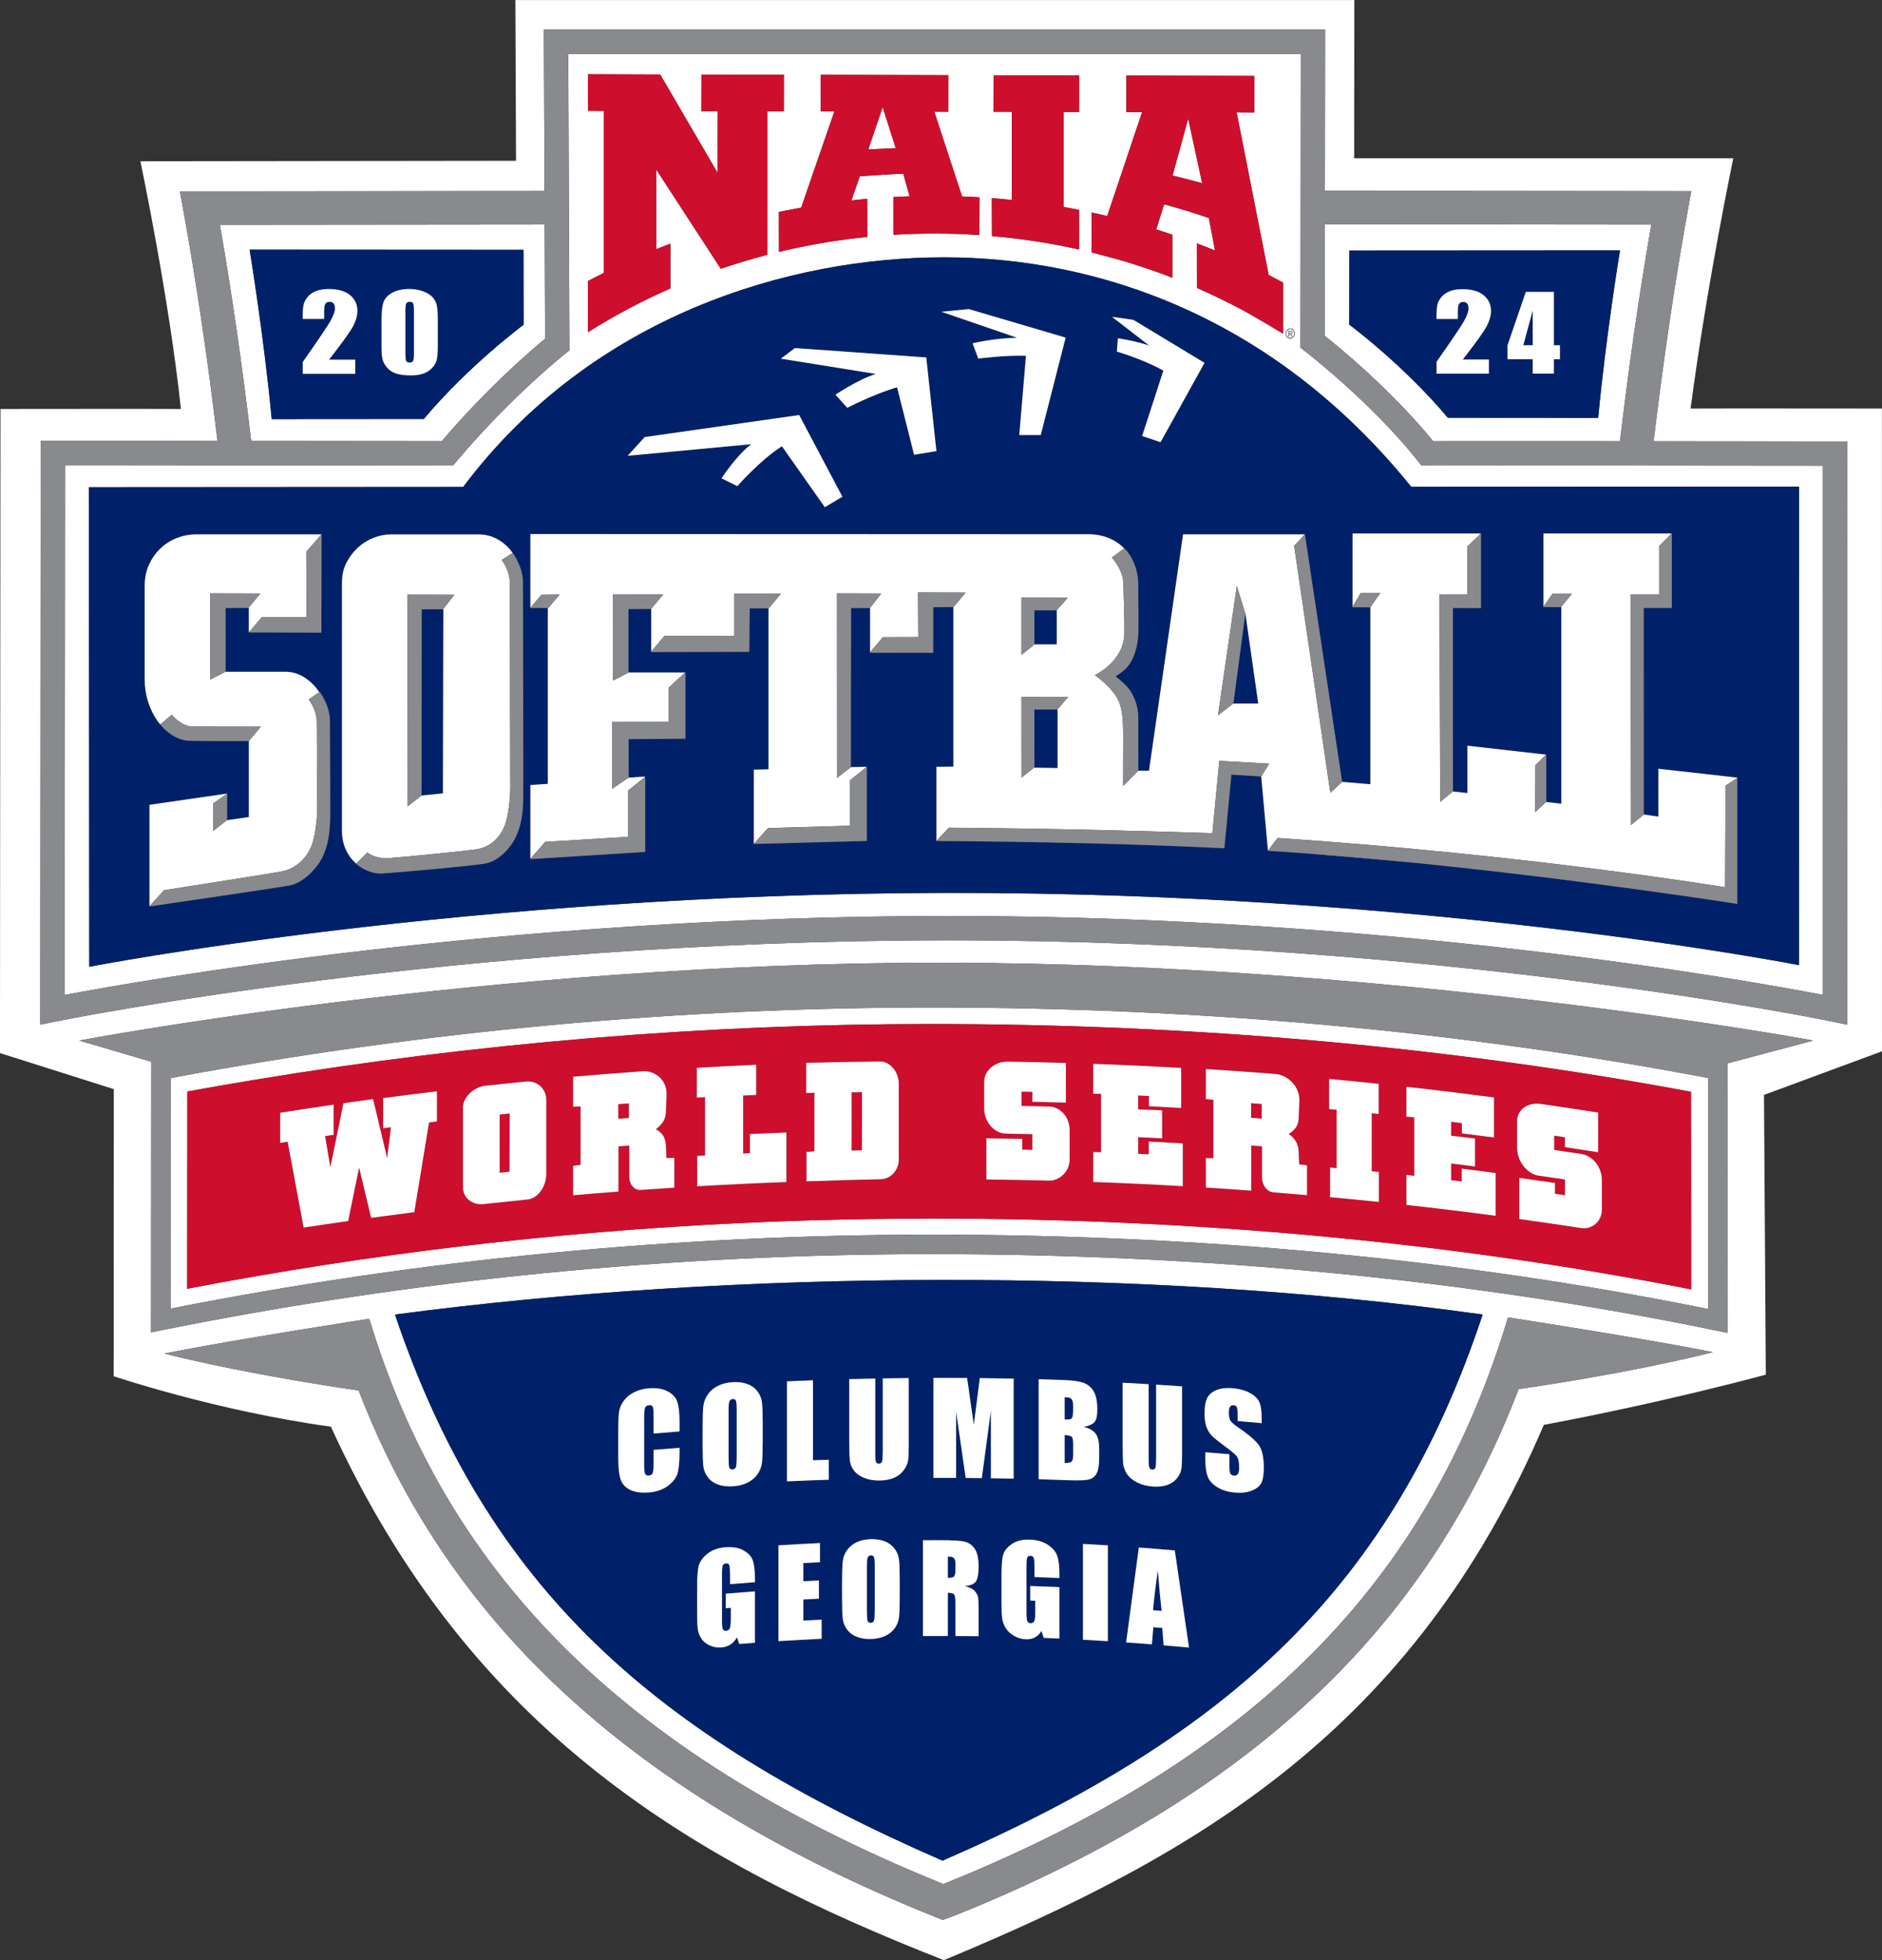 <?xml version="1.0" encoding="UTF-8"?>
<svg id="Layer_2" xmlns="http://www.w3.org/2000/svg" viewBox="0 0 714.56 743.75">
  <rect x="0" y="0" width="714.56" height="743.75" fill="#333333" stroke="none"/>
  <defs>
    <style>
      .cls-1 {
        fill: #002169;
      }

      .cls-2 {
        fill: #ce0e2d;
      }

      .cls-3 {
        fill: #fff;
      }

      .cls-4 {
        fill: #898a8d;
      }
    </style>
  </defs>
  <g id="Print_File">
    <g>
      <path class="cls-3" d="M489.87,128.23c.84,0,1.5-.74,1.5-1.67s-.67-1.67-1.5-1.67-1.51.74-1.51,1.67.67,1.67,1.51,1.67ZM489.22,125.47h.79c.47,0,.67.23.67.64s-.24.58-.51.64l.61,1.02h-.29l-.59-1.02h-.44v1.02h-.24v-2.3Z"/>
      <path class="cls-3" d="M451.13,45.08l-5.93,21.53c3.75.91,7.5,1.87,11.25,2.9l-5.31-24.43Z"/>
      <path class="cls-3" d="M353.89,382.29c-96.62,0-193.87,9-289.09,26.77l-.05,87.49c94.11-18.62,191.37-28.06,289.14-28.06,103.06,0,202.18,9.49,294.71,28.22l-.02-87.66c-93.43-17.76-192.56-26.76-294.69-26.76ZM353.52,462.37h0c-15.24.03-30.47.25-45.7.67-70.88,2.13-141.27,9.21-210.17,21.13-9.27,1.6-17.36,3.06-26.58,4.84l.04-74.84c8.81-1.61,16.48-2.93,25.32-4.39,84.95-14.09,171.27-21.22,257.09-21.22,100.1,0,197.12,8.65,288.51,25.71l.07,74.98c-90.84-17.88-187.38-26.89-288.59-26.89Z"/>
      <path class="cls-3" d="M335.13,40.65l-5.46,16.08c3.45-.2,6.93-.37,10.43-.51l-4.97-15.57Z"/>
      <path class="cls-3" d="M692.14,377.52c.03-120.04,0-185.54,0-200.81-23.72-.03-131.65-.14-150.2-.06h-2.24s-1.39-1.75-1.39-1.75c-17.43-22.02-42.49-41.39-42.74-41.58l-1.8-1.39v-2.27l.12-109.22H215.76l.44,112.52-1.76,1.39c-.2.16-20.54,16.29-41.05,40.65l-1.38,1.64-147.32-.15-.15,201.04c28.85-5.47,166.58-29.8,334.12-29.97h1.72c166.69,0,303.05,24.43,331.76,29.95ZM489.87,124.63c.96,0,1.74.86,1.74,1.93s-.78,1.93-1.74,1.93-1.74-.86-1.74-1.93.78-1.93,1.74-1.93ZM414.44,80.64s3.99.84,5.95,1.34l13.24-39.42h-5.98v-13.89l48.6.13v13.89l-6.72-.04,12.17,61.68c1.88.98,5.47,2.91,5.47,2.91v19.38s-10.69-6.47-16.27-9.43c-5.36-2.81-10.84-5.46-16.43-7.92h-.02l-.02-16.91c2.31.88,4.62,1.76,6.89,2.71l-2.32-12.33c-5.56-1.9-11.23-3.63-16.97-5.22h-.01l-3.03,9.54c2.03.62,4.07,1.3,6.09,1.99h.05v16.33c-5.62-2.19-11.61-4.18-17.42-5.99-4.36-1.3-13.27-3.62-13.27-3.62v-15.13ZM377.23,42.42l.03-13.85,32.45.07v13.86h-5.84v36.02s3.85.73,5.81,1.14l.03.05v14.98h-.02c-10.76-2.43-21.79-4.14-33.1-5.09h.04l-.05-14.42c2.63.21,4.97.42,7.58.69v-33.44l-6.93-.02ZM304.19,78.79l12.6-36.5h-5.15v-13.9l48.4.14-.04,13.89-5.27-.03,10.55,32.17c2.13.07,4.53.19,6.63.31l-.07,14.34c-5.5-.38-11.01-.58-16.58-.58-5.38-.01-10.72.15-16.05.47v-14.33h-.02c2.04-.11,4.11-.21,6.16-.27l-2.39-8.58c-5.45.19-16.51.98-16.51.98l-3.19,9.16c2-.24,4.01-.43,6.04-.59h0s.01,0,.01,0c0,0,0,0-.01,0v14.45s0,0,0,0c-10.6,1.04-20.98,2.78-31.1,5.09l-2.46.58-.02-15.18,2.43-.46c2.03-.4,4.01-.78,6.04-1.14ZM223.22,106.66c2.05-1.11,3.94-2.08,6.05-3.11v-61.46l-6.01-.02v-13.9l27.41.1,21.82,37.36.02-23.44h-6.21l.05-13.9,31.3.09-.02,13.87-6.28-.03v54.46c-6.01,1.56-11.89,3.35-17.66,5.32l-24.55-37.72v30.29c1.76-.72,3.57-1.39,5.33-2.08h.09v16.96c-10.98,4.83-21.32,10.31-31.32,16.61v-19.41ZM33.9,366.83l-.15-181.96s134.75-.1,142.11-.09c49.02-65.29,124.27-87.13,182.53-87.13s125.15,22.39,177.42,87.07c12.08-.05,147.24-.08,147.24-.08l-.02,181.58s-141-27.69-323.76-27.41c-182.76.28-325.37,28.03-325.37,28.03Z"/>
      <path class="cls-3" d="M544.14,167.41c11.41-.03,40.89-.02,70.94,0,3.47-29.3,7.38-56.31,11.9-82.19l-123.93-.12-.05,42.33c6.04,4.81,25.73,21.05,41.13,39.99ZM512.33,95.08l102.75-.06s-5.4,32.76-8.28,63.54c-5.4,0-42.53-.06-57.07-.04-17.04-20.26-37.44-35.34-37.44-35.34l.04-28.1Z"/>
      <path class="cls-3" d="M714.56,398.9l-.03-243.87s-64.71-.07-72.65,0c6.35-48.06,16.22-94.97,16.22-94.97h-143.95l.07-60.05H195.68l.25,61-142.62.17s10.98,52.2,15.37,94c-6.59-.07-68.5,0-68.5,0l-.19,244.41,43.22,13.68-.06,108.93s38.95,13.15,82.48,19.15c53.25,116.37,138.24,165.39,232.74,202.42,95.92-39.85,178.08-87.1,227.8-203.12,45.49-8.46,84.28-19.04,84.28-19.04l-.7-106.15,44.79-16.55ZM15.29,388.8l.16-221.55,67.13.07c-3.73-31.22-7.96-59.81-12.92-87.23l-1.35-7.47,138.42-.13-.24-61.28h296.63l-.07,61.19,139.09.14-1.35,7.47c-4.96,27.48-9.2,56.13-12.94,87.42,35.83.03,68.9.07,68.9.07h4.61s0,4.61,0,4.61c0,0,.04,61.93,0,211.04v5.68s-5.56-1.17-5.56-1.17c-1.48-.31-149.43-30.86-335.43-30.86h-1.71c-186.9.19-336.33,30.56-337.82,30.87l-5.55,1.14ZM576.6,527.08c-32.76,85.17-94.88,151.88-214,199.72l-4.61,1.7v.04s-3-1.21-3-1.21c-119.12-47.84-186.06-114.54-218.82-199.72-37.96-5.53-63.55-11.41-73.75-14,25.22-5.09,77.79-13.2,77.79-13.2,28.37,93.98,93.39,164.11,217.95,214.49,125.42-50.44,185.94-120.72,214.41-215.02,0,0,52.57,8.11,77.79,13.2-10.21,2.59-35.79,8.47-73.75,14ZM149.96,498.8c128.72-17.05,284.98-17.96,412.98,0-34.23,102.84-95.1,159.48-205.09,207.22-109.59-47.75-172.61-102.97-207.89-207.22ZM651.54,504.85c-93.3-19.23-193.45-28.98-297.66-28.98-98.82,0-197.1,9.69-292.11,28.8l-4.42.89.06-102.63.14-.02-27.48-8.08s156.76-29.69,327.98-29.53c171.22.15,330.43,29.53,330.43,29.53l-32.51,8.64.02,102.3-4.44-.91Z"/>
      <path class="cls-3" d="M490.45,126.1c0-.32-.24-.4-.49-.4h-.5v.81h.49c.3,0,.5-.09.5-.41Z"/>
      <path class="cls-3" d="M167.72,167.41c17.34-20.31,33.88-34.48,39.24-38.88l-.17-43.35-123.3.12c4.51,25.84,8.41,52.8,11.88,82.03l72.35.07ZM198.75,94.8l.04,28.44s-20.65,15.26-37.89,35.75c-14.71-.01-52.28.04-57.74.04-2.91-31.14-8.38-64.29-8.38-64.29l103.97.06Z"/>
      <path class="cls-1" d="M160.9,158.99c17.24-20.5,37.89-35.75,37.89-35.75l-.04-28.44-103.97-.06s5.46,33.15,8.38,64.29c5.46,0,43.03-.05,57.74-.04ZM144.84,120.95c0-2.9.29-5.07.86-6.52.58-1.44,1.72-2.6,3.43-3.47,1.71-.87,3.79-1.31,6.23-1.31,1.99,0,3.77.3,5.34.91,1.57.6,2.74,1.34,3.52,2.21.78.87,1.3,1.85,1.58,2.95.28,1.09.41,2.84.41,5.23v10.53c0,2.39-.15,4.14-.45,5.23-.3,1.09-.92,2.11-1.86,3.06-.94.95-2.08,1.63-3.41,2.05-1.33.42-2.82.62-4.46.62-2.17,0-3.97-.22-5.41-.65-1.44-.44-2.58-1.12-3.43-2.04-.85-.92-1.46-1.9-1.82-2.92-.36-1.02-.54-2.64-.54-4.87v-11.02ZM126.65,115.15c-.34-.42-.85-.63-1.54-.63s-1.2.23-1.54.7c-.34.47-.51,1.4-.51,2.79v3h-8.12v-1.15c0-1.77.1-3.16.31-4.18.21-1.02.72-2.03,1.55-3.01.82-.99,1.89-1.74,3.21-2.24,1.32-.51,2.89-.76,4.73-.76,3.6,0,6.33.78,8.18,2.33,1.85,1.55,2.77,3.52,2.77,5.9,0,1.81-.52,3.72-1.56,5.73-1.04,2.02-4.1,6.29-9.19,12.84h9.94v5.38h-19.94v-4.51c5.91-8.4,9.42-13.6,10.54-15.6,1.11-2,1.67-3.55,1.67-4.67,0-.86-.17-1.5-.51-1.92Z"/>
      <path class="cls-1" d="M155.52,137.59c.67,0,1.11-.22,1.32-.66.21-.44.31-1.44.31-2.98v-15.64c0-1.68-.09-2.73-.28-3.15-.19-.42-.62-.63-1.31-.63s-1.12.22-1.34.67c-.22.45-.33,1.49-.33,3.11v15.41c0,1.83.1,2.94.3,3.32.2.38.64.57,1.31.57Z"/>
      <path class="cls-1" d="M549.73,158.52c14.54-.01,51.67.04,57.07.04,2.88-30.78,8.28-63.54,8.28-63.54l-102.75.06-.04,28.1s20.4,15.08,37.44,35.34ZM572.38,131.01l6.95-20.27h10.66v20.27h2.29v5.29h-2.29v5.46h-8.05v-5.46h-9.56v-5.29ZM557.09,115.2c-.34-.42-.85-.63-1.53-.63s-1.2.23-1.53.7c-.34.47-.5,1.39-.5,2.78v2.99h-8.09v-1.15c0-1.76.11-3.15.31-4.17.21-1.02.72-2.02,1.54-3,.82-.98,1.88-1.73,3.2-2.23,1.31-.5,2.88-.76,4.72-.76,3.59,0,6.31.77,8.15,2.32,1.84,1.55,2.76,3.51,2.76,5.88,0,1.8-.52,3.7-1.55,5.71-1.04,2.01-4.09,6.27-9.15,12.78h9.9v5.36h-19.87v-4.49c5.89-8.36,9.39-13.54,10.5-15.53,1.11-1.99,1.66-3.54,1.66-4.65,0-.85-.17-1.49-.5-1.91Z"/>
      <path class="cls-1" d="M683.05,184.64s-135.16.03-147.24.08c-52.27-64.68-119.16-87.07-177.42-87.07s-133.51,21.85-182.53,87.13c-7.35-.02-142.11.09-142.11.09l.15,181.96s142.61-27.75,325.37-28.03c182.76-.28,323.76,27.41,323.76,27.41l.02-181.58ZM430.32,121.35l27.01,16.33-16.69,30.11-6.99-2.36,8.06-24.81c-7.76-4.37-17.65-7.21-17.65-7.21l.37-5.06s5.73.75,11.86,2.73l-14.11-10.88,8.13,1.14ZM367.84,117.27l36.77,10.83-9.46,36.96h-8.15l2.54-30.07c-8.63-.25-18.1,1.08-18.1,1.08l-2.17-5.81s8.03-1.99,16.9-2.1l-28.75-9.87,10.42-1.02ZM301.83,132.07l49.86,3.57,3.85,35.53-8.48,1.38-6.46-25.59c-8.94,2.6-18.91,7.79-18.91,7.79l-4.47-4.98s8.44-5.75,15.33-7.88l-36.08-5.79,5.36-4.03ZM244.77,165.84l58.66-8.36,16.4,31-6.67,3.97-16.28-23.11c-8.24,5.17-16.93,15.13-16.93,15.13l-6-2.97s5.48-8.52,11.24-12.94l-46.92,4.41,6.49-7.12ZM125.39,309.56c-.09,6.29-.68,11.27-3.26,16.29-1.74,3.36-6.8,9.19-12.26,10.14-7.92,1.39-53.24,7.96-53.24,7.96l.11-.12v-38.46l29.47-4.27v.04l.05-.03-.05,10.05v.04l8.27-1.2v-28.84l-.02.03s-15.47.07-22.33-.08c-5.55-.12-9.5-4.14-10.82-5.67,0,0-.01-.01-.02-.02-.18-.21-.29-.36-.37-.45-.3-.35-.6-.7-.88-1.08-1.6-2.17-2.86-4.65-3.76-7.45-.9-2.79-1.35-5.67-1.35-8.64v-35.52c0-2.97.55-5.65,1.65-8.05,1.1-2.4,2.56-4.45,4.36-6.16,1.8-1.71,3.88-3.02,6.24-3.94,2.35-.91,4.79-1.37,7.29-1.37h47.52v.08l.1-.11-.06,37.32-27.58-.09.06-.07h-.04v-9.24h-.18v.02s-8.63.04-8.63.04v24.14l-.06.03h22.55c2.5,0,4.78.6,6.84,1.8,2.05,1.2,3.83,2.77,5.34,4.71.31.4.59.82.87,1.24l.17-.12s3.88,5.07,3.88,10.92c0,3.91.2,31.21.12,36.12ZM198.68,302.33c-.09,6.29-.68,11.24-3.26,16.13-1.74,3.28-6.08,8.46-11.52,9.28-7.56,1.14-32.75,3.28-38.53,3.71-5.68.41-10.15-3.69-10.15-3.69l.05-.05c-.13-.12-.27-.22-.4-.34-1.55-1.44-2.78-3.2-3.68-5.28-.9-2.08-1.35-4.43-1.35-7.05v-93.96c0-2.85.58-5.39,1.73-7.61,1.15-2.22,2.61-4.13,4.36-5.73,1.75-1.6,3.73-2.82,5.94-3.68,2.2-.86,4.36-1.28,6.46-1.28h33.38c2.31,0,4.46.49,6.47,1.45,2.01.97,3.76,2.31,5.26,4.02.43.49.83,1.01,1.21,1.55l.04-.02s3.88,5.25,3.88,11.11c0,3.91.2,76.55.12,81.45ZM659.62,342.98s-57.7-9.05-120.78-15.41c-18.12-1.74-33.28-3-43.46-3.8-4.7-.34-9.36-.65-13.96-.92.03-.04.05-.07.08-.11-.06,0-.09,0-.09,0l-2.56-28.11-11.3-.68-2.68,27.99-.04-.05c-.79-.04-1.58-.08-2.38-.12-3.12-.14-9.02-.41-16.06-.71-45.44-1.79-90.85-1.94-90.85-1.94l.07-.08c-.05,0-.09,0-.09,0v-28.05l6.46-.07v-60.56l-7.62.04-.06,17.31-24.09-.04.12-.15v-16.83l-.02.02h-7.19s-.05,60.39-.05,60.39l-.02.02h0s6.01-.15,6.01-.15v.04l.05-.04v28.11l-42.93,1.16.08-.09h-.06s0-28.06,0-28.06l5.56-.14v-61.13l-7.13.04-.17,16.48-37.34.09.16-.19h-.06v-16.19l-.02.03-8.62.04v24.07h21.53l.11-.1v25.23l-21.59.16.04,14.58-.05.04,6.2-.41v.2l.12-.1v28.47l-43.7,2.74.12-.13v-27.98l6.62-.44v-66.74h-6.66s.05-.06.05-.06v-28.01s203.73.08,211.72.08c5.59,0,10.35,1.9,13.72,5.37l.08-.06c3.09,3.03,5.28,8.34,5.28,13.66,0,.36,0,.68,0,1.02,0,.08,0,.16,0,.24,0,.75,0,1.51,0,2.3.03,5.41.12,9.53.05,13.9-.13,7.67-2.43,11.65-3.93,13.59-1.5,1.95-4.74,3.89-4.74,3.89,0,0,2.41,1.8,4.36,3.9,1.95,2.1,4.26,6.52,4.26,11.61,0,3.34.02,12.87.01,20.28h0s0,.02,0,.02h4.06s12.93-89.68,12.93-89.68h46.16v.08s.09-.09.09-.09l14.13,93.94,10.74.88v-67.19l-.05.07-6.83-.05.11-.19v-27.78h48.72s.04-.03.04-.03v28.34l-10.66-.03.02,69.57h-.01s5.51.63,5.51.63v-17.97l29.83,3.38.09-.09v.1h0v17.97l5.71.65v-74.64h-.09l-.05.06-5.04-.06h-1.59v-.02h-.1s.1-.14.1-.14v-27.74h48.67l.05-.05v28.32h-10.67l.03,78.35,5.53.82v-18.17l29.92,3.36s0,.06,0,.18l.06-.04v47.77Z"/>
      <path class="cls-4" d="M360.38,356.79c186,0,333.96,30.55,335.43,30.86l5.56,1.17v-5.68c.04-149.11,0-211.04,0-211.04v-4.61s-4.61,0-4.61,0c0,0-33.06-.04-68.9-.07,3.74-31.29,7.97-59.94,12.94-87.42l1.35-7.47-139.09-.14.07-61.19H206.5l.24,61.28-138.42.13,1.35,7.47c4.95,27.42,9.19,56.01,12.92,87.23l-67.13-.07-.16,221.55,5.55-1.14c1.49-.31,150.92-30.68,337.82-30.86h1.71ZM503.05,85.1l123.93.12c-4.52,25.89-8.43,52.89-11.9,82.19-30.05-.02-59.54-.03-70.94,0-15.41-18.94-35.1-35.18-41.13-39.99l.05-42.33ZM206.79,85.19l.17,43.35c-5.35,4.41-21.9,18.57-39.24,38.88l-72.35-.07c-3.47-29.24-7.37-56.19-11.88-82.03l123.3-.12ZM24.53,377.53l.15-201.04,147.32.15,1.38-1.64c20.51-24.36,40.85-40.49,41.05-40.65l1.76-1.39-.44-112.52h278.13l-.12,109.22v2.27l1.8,1.39c.25.19,25.3,19.56,42.74,41.58l1.39,1.76h2.24c18.54-.08,126.47.03,150.2.05,0,15.26.02,80.76,0,200.81-28.71-5.53-165.07-29.95-331.76-29.95h-1.72c-167.54.17-305.27,24.5-334.12,29.97Z"/>
      <path class="cls-4" d="M688.47,394.82s-159.22-29.38-330.43-29.53c-171.22-.16-327.98,29.53-327.98,29.53l27.48,8.08-.14.02-.06,102.63,4.42-.89c95.01-19.11,193.29-28.8,292.11-28.8,104.2,0,204.35,9.75,297.66,28.98l4.44.91-.02-102.3,32.51-8.64ZM353.89,468.49c-97.77,0-195.03,9.44-289.14,28.06l.05-87.49c95.22-17.77,192.47-26.77,289.09-26.77,102.13,0,201.26,9,294.69,26.76l.02,87.66c-92.53-18.72-191.65-28.22-294.71-28.22Z"/>
      <path class="cls-4" d="M358.16,714.9c-124.56-50.38-189.58-120.52-217.95-214.49,0,0-52.57,8.11-77.79,13.2,10.21,2.59,35.79,8.47,73.75,14,32.76,85.17,99.7,151.88,218.82,199.72l3,1.21v-.04s4.62-1.7,4.62-1.7c119.12-47.84,181.23-114.54,214-199.72,37.96-5.53,63.55-11.41,73.75-14-25.22-5.09-77.79-13.2-77.79-13.2-28.47,94.3-88.99,164.58-214.41,215.02Z"/>
      <path class="cls-2" d="M254.54,92.49h-.09c-1.76.69-3.57,1.36-5.31,2.08v-30.29s24.53,37.72,24.53,37.72c5.78-1.97,11.65-3.77,17.66-5.32v-54.46l6.28.03.02-13.87-31.3-.09-.05,13.9h6.21l-.02,23.44-21.82-37.36-27.41-.1v13.9l6.01.02v61.46c-2.1,1.04-4,2-6.05,3.11v19.41c10-6.3,20.35-11.79,31.32-16.61v-16.96Z"/>
      <path class="cls-2" d="M445.12,105.37v-16.33h-.05c-2.02-.69-4.06-1.37-6.09-1.99l3.03-9.54h.01c5.74,1.59,11.41,3.32,16.97,5.22l2.32,12.33c-2.27-.95-4.58-1.83-6.89-2.71l.02,16.91h.02c5.6,2.46,11.08,5.11,16.43,7.92,5.57,2.97,16.27,9.43,16.27,9.43v-19.38s-3.6-1.93-5.47-2.91l-12.17-61.68,6.72.04v-13.89l-48.6-.13v13.89h5.98l-13.24,39.42c-1.96-.5-5.95-1.34-5.95-1.34v15.13s8.9,2.31,13.27,3.62c5.81,1.81,11.8,3.8,17.42,5.99ZM451.13,45.08l5.31,24.43c-3.74-1.03-7.5-2-11.25-2.9l5.93-21.53Z"/>
      <path class="cls-2" d="M376.58,75.17l.05,14.42h-.04c11.31.95,22.34,2.65,33.1,5.09h.02v-14.98l-.03-.05c-1.96-.41-5.81-1.14-5.81-1.14v-36.02h5.84v-13.86l-32.45-.07-.03,13.85,6.93.02v33.44c-2.61-.28-4.95-.48-7.58-.69Z"/>
      <path class="cls-2" d="M295.75,95.57l2.46-.58c10.12-2.31,20.5-4.05,31.1-5.09h.01v-14.45c-2.05.17-4.05.36-6.05.59l3.19-9.16s11.06-.79,16.51-.98l2.39,8.58c-2.05.06-4.12.16-6.16.27h.02v14.33c5.33-.31,10.67-.48,16.05-.47,5.57,0,11.08.2,16.58.58l.07-14.34c-2.1-.12-4.5-.24-6.63-.31l-10.55-32.17,5.27.03.04-13.89-48.4-.14v13.89h5.15s-12.6,36.51-12.6,36.51c-2.02.36-4.01.74-6.04,1.14l-2.43.46.02,15.18ZM335.13,40.65l4.97,15.57c-3.5.14-6.98.3-10.43.51l5.46-16.08Z"/>
      <polygon class="cls-2" points="329.3 75.45 329.3 75.45 329.31 75.45 329.3 75.45"/>
      <path class="cls-2" d="M353.52,388.57c-85.83,0-172.15,7.13-257.09,21.22-8.84,1.46-16.52,2.78-25.32,4.39l-.04,74.84c9.21-1.78,17.31-3.24,26.58-4.84,68.9-11.92,139.3-19,210.17-21.13,15.23-.42,30.47-.64,45.7-.68h0c101.21,0,197.75,9.01,288.59,26.89l-.07-74.98c-91.39-17.06-188.42-25.71-288.51-25.71ZM165.88,425.53c-.99.12-1.98.24-2.98.36-1.87,11.36-3.74,22.71-5.61,34.07-5.47.69-10.93,1.4-16.39,2.15-1.52-6.36-3.04-12.72-4.56-19.08-1.38,6.76-2.76,13.53-4.15,20.29-5.64.8-11.28,1.63-16.92,2.49-2.02-10.86-4.05-21.72-6.07-32.58-.94.15-1.88.3-2.83.45v-11.45c6.76-1.07,13.52-2.1,20.29-3.08v11.45c-1.08.16-2.16.32-3.24.47.67,3.95,1.33,7.9,2,11.85,1.66-8.11,3.32-16.21,4.97-24.31,3.75-.54,7.51-1.06,11.26-1.57,1.77,7.46,3.55,14.93,5.33,22.4.48-3.9.97-7.81,1.45-11.71-.99.13-1.98.26-2.97.39v-11.45c6.8-.91,13.6-1.77,20.41-2.59v11.45ZM207.4,445.52c0,1.11-.17,2.21-.52,3.31-.35,1.1-.83,2.09-1.46,2.98-.62.89-1.39,1.65-2.29,2.27-.9.62-1.91.98-3.02,1.09-5.55.55-11.1,1.12-16.64,1.73-1.02.11-1.99.03-2.91-.24-.92-.27-1.75-.68-2.46-1.25-.72-.57-1.28-1.27-1.7-2.1-.42-.83-.62-1.78-.62-2.84v-30.12c0-1.16.26-2.22.8-3.18.53-.96,1.2-1.81,2.01-2.55.81-.74,1.72-1.34,2.74-1.8,1.02-.46,2.01-.74,2.98-.85,5.13-.56,10.26-1.09,15.39-1.59,1.06-.11,2.06,0,2.98.3.92.3,1.73.77,2.43,1.4.69.63,1.25,1.39,1.67,2.27.42.89.62,1.86.62,2.93v28.24ZM256.01,450.65c-4.22.27-8.43.55-12.65.85-.74.05-1.39-.06-1.95-.35-.55-.28-1.02-.66-1.39-1.15-.37-.48-.65-1.03-.83-1.64-.18-.61-.28-1.22-.28-1.82v-11.87c-1.37.1-2.73.2-4.1.31v17.14c-5.74.44-11.48.91-17.22,1.41v-11.17c.95-.13,1.9-.26,2.84-.39v-22.14c-.95.04-1.9.07-2.84.11v-11.38c8.82-.77,17.64-1.47,26.46-2.09,1.2-.09,2.35.08,3.44.49,1.09.41,2.05.99,2.88,1.75.83.75,1.5,1.66,1.98,2.71.49,1.05.73,2.21.73,3.46v.35c-.09,2.34-.19,4.68-.28,7.03-.09,1.39-.5,2.6-1.21,3.62-.72,1.02-1.59,1.89-2.61,2.6,1.16.57,2.06,1.34,2.71,2.32.65.98,1.02,2.2,1.11,3.67.07,1.64.14,3.28.21,4.91,1-.02,1.99-.04,2.99-.05v11.31ZM298.57,448.53c-11.29.41-22.58.95-33.87,1.6v-11.52c1-.06,1.99-.11,2.99-.17v-22.14c-1.04.06-2.09.12-3.13.18v-11.31c7.51-.43,15.02-.82,22.53-1.15v11.45c-1.65.07-3.29.15-4.94.22v22c.86-.04,1.72-.08,2.57-.12v-7.29c4.61-.21,9.23-.4,13.84-.57v18.81ZM341.23,440.25c0,.97-.19,1.89-.56,2.75-.37.86-.87,1.63-1.5,2.31-.63.68-1.37,1.21-2.23,1.59-.86.38-1.78.58-2.75.59-9.33.18-18.65.44-27.98.79v-11.17c1-.08,1.99-.16,2.99-.23v-22.21c-1.04.03-2.09.06-3.13.1v-11.45c9.3-.25,18.6-.42,27.91-.51,1.07-.02,2.05.23,2.96.72.9.5,1.67,1.15,2.3,1.95.63.8,1.11,1.7,1.46,2.69.35.99.52,1.97.52,2.94v29.15ZM406.11,439.94c0,1.11-.21,2.16-.63,3.14-.42.98-1,1.84-1.74,2.59-.74.74-1.59,1.32-2.54,1.73-.95.42-1.96.61-3.03.58-7.89-.2-15.78-.34-23.67-.43v-15.61c4.55.05,9.09.12,13.64.2v4.09c1.28.02,2.55.05,3.83.08v-5.97c-3.29-.07-6.59-.13-9.88-.18-1.25-.02-2.39-.3-3.41-.85-1.02-.55-1.9-1.26-2.65-2.15-.74-.89-1.32-1.9-1.74-3.04-.42-1.14-.63-2.31-.63-3.51,0-3.33,0-6.66,0-9.99,0-1.2.25-2.29.76-3.25.51-.97,1.18-1.79,2.02-2.48.84-.68,1.8-1.2,2.89-1.56,1.09-.36,2.21-.52,3.38-.5,7.33.12,14.66.28,21.99.5v15.06c-4.24-.13-8.49-.23-12.73-.33v-3.75c-1.37-.03-2.74-.06-4.11-.08v5.41c3.48.07,6.96.14,10.44.23,1.16.03,2.21.3,3.17.81.95.51,1.77,1.17,2.47,1.98.7.81,1.23,1.75,1.6,2.82.37,1.08.56,2.17.56,3.28v11.17ZM449.1,450.08c-11.33-.65-22.67-1.18-34.01-1.59v-11.38c1,.04,1.99.07,2.99.11v-22.14c-1-.04-1.99-.07-2.99-.11v-11.31c11.13.4,22.26.92,33.39,1.55v15.2c-4.08-.23-8.16-.45-12.24-.65v-3.89c-1.37-.07-2.74-.13-4.1-.2v5.27c3.04.12,6.07.25,9.11.38v10.62c-3.04-.16-6.07-.31-9.11-.45v6.32c1.34.06,2.69.13,4.03.19v-4.86c4.31.21,8.62.44,12.94.69v16.24ZM496.26,453.49c-4.21-.37-8.42-.72-12.64-1.05-.74-.06-1.39-.27-1.95-.64-.55-.37-1.02-.82-1.39-1.36-.37-.54-.65-1.12-.83-1.76-.18-.64-.28-1.26-.28-1.86v-11.87c-1.37-.1-2.73-.21-4.1-.31v17.14c-5.74-.42-11.49-.81-17.23-1.18v-11.17c.95.01,1.9.03,2.85.04v-22.14c-.95-.11-1.9-.21-2.85-.32v-11.38c8.83.55,17.65,1.18,26.47,1.88,1.2.1,2.35.43,3.44,1.01,1.09.57,2.05,1.3,2.88,2.18.83.88,1.49,1.88,1.98,3.01.49,1.13.73,2.32.73,3.57v.35c-.09,2.33-.19,4.66-.28,6.98-.09,1.38-.5,2.53-1.21,3.44-.72.91-1.59,1.65-2.6,2.21,1.16.74,2.06,1.65,2.71,2.72.65,1.07,1.02,2.35,1.11,3.84.07,1.65.14,3.3.21,4.95,1,.13,1.99.26,2.99.4v11.31ZM523.53,456.09c-6.17-.64-12.34-1.25-18.52-1.82v-11.24c.83.08,1.67.15,2.5.23v-22.14c-.95-.09-1.9-.18-2.84-.26v-11.45c6.27.58,12.53,1.19,18.8,1.85v11.45c-.88-.09-1.76-.18-2.63-.27v22c.9.09,1.8.19,2.7.28v11.38ZM567.85,461.33c-11.27-1.49-22.56-2.87-33.85-4.12v-11.38c.99.11,1.99.22,2.98.33v-22.14c-.99-.11-1.99-.22-2.98-.33v-11.31c11.09,1.23,22.16,2.57,33.23,4.04v15.2c-4.06-.54-8.12-1.06-12.18-1.56v-3.89c-1.36-.17-2.72-.34-4.08-.5v5.27c3.02.34,6.04.7,9.07,1.06v10.62c-3.02-.39-6.04-.76-9.07-1.13v6.32c1.34.16,2.68.33,4.01.49v-4.86c4.29.53,8.58,1.08,12.87,1.65v16.24ZM608.18,458.94c0,1.11-.21,2.13-.62,3.06-.42.93-.99,1.72-1.73,2.37-.74.65-1.57,1.12-2.52,1.41-.94.29-1.94.36-3,.2-7.82-1.2-15.65-2.34-23.48-3.42v-15.61c4.52.62,9.03,1.27,13.54,1.93v4.09c1.27.19,2.53.37,3.8.56v-5.97c-3.27-.49-6.54-.97-9.81-1.43-1.24-.18-2.37-.6-3.39-1.28-1.01-.68-1.89-1.5-2.63-2.48-.74-.98-1.31-2.07-1.73-3.26-.41-1.19-.62-2.39-.62-3.59v-9.99c0-1.2.25-2.25.76-3.16.51-.9,1.18-1.64,2-2.22.83-.58,1.78-.98,2.87-1.19,1.08-.22,2.2-.24,3.35-.08,7.28,1.04,14.55,2.14,21.81,3.28v15.06c-4.21-.66-8.42-1.31-12.63-1.94v-3.75c-1.36-.2-2.72-.4-4.07-.6v5.41c3.45.51,6.9,1.02,10.35,1.55,1.15.18,2.2.58,3.14,1.21.94.63,1.76,1.4,2.45,2.29.69.9,1.22,1.9,1.59,3.03.37,1.12.55,2.24.55,3.35v11.17Z"/>
      <path class="cls-2" d="M234.75,424.52c1.34-.1,2.69-.2,4.03-.3v-5.55c-1.34.1-2.69.2-4.03.3v5.55Z"/>
      <path class="cls-2" d="M189.71,444.99c1.25-.13,2.49-.26,3.74-.39.02-7.36.05-14.72.07-22.07-1.27.13-2.54.26-3.81.4v22.07Z"/>
      <path class="cls-1" d="M357.85,706.02c109.99-47.75,170.86-104.38,205.09-207.22-128-17.96-284.26-17.05-412.98,0,35.28,104.25,98.3,159.48,207.89,207.22ZM458.44,530.26c.74-1.29,1.94-2.24,3.59-2.87,1.65-.62,3.65-.84,5.99-.64,2.56.22,4.74.83,6.54,1.82,1.8.99,2.99,2.14,3.58,3.46.58,1.31.88,3.48.88,6.49v1.5c-3.05-.29-6.1-.56-9.15-.83v-2.81c0-1.31-.12-2.16-.35-2.54-.23-.38-.62-.59-1.17-.64-.59-.05-1.04.15-1.35.61-.3.46-.46,1.18-.46,2.17,0,1.27.17,2.24.51,2.9.33.67,1.26,1.52,2.78,2.56,4.39,2.99,7.15,5.39,8.28,7.16,1.14,1.78,1.71,4.53,1.71,8.25,0,2.7-.32,4.67-.95,5.89-.63,1.22-1.85,2.18-3.66,2.88-1.81.7-3.91.95-6.32.74-2.64-.23-4.89-.91-6.75-2.06-1.86-1.15-3.09-2.52-3.66-4.11-.58-1.59-.87-3.81-.87-6.65v-2.48c3.05.24,6.1.48,9.15.74v4.62c0,1.42.13,2.35.39,2.77.26.43.71.67,1.37.73.66.06,1.14-.16,1.46-.65.32-.49.48-1.24.48-2.26,0-2.23-.3-3.72-.91-4.46-.62-.74-2.16-2.02-4.61-3.84-2.45-1.83-4.07-3.14-4.87-3.93-.8-.8-1.46-1.86-1.98-3.2-.52-1.34-.78-3.01-.78-5.03,0-2.91.37-5,1.11-6.29ZM441.79,624.31c-.17-2.19-.34-4.39-.51-6.58-1.13-.09-2.25-.19-3.38-.28-.19,2.16-.38,4.33-.57,6.49-3.25-.26-6.51-.51-9.77-.73,1.61-12.01,3.21-24.01,4.82-36.01,4.55.34,9.1.72,13.65,1.12,1.8,12.28,3.6,24.57,5.4,36.86-3.21-.3-6.43-.59-9.65-.86ZM426.26,524.66c3.29.17,6.58.36,9.87.56,0,9.48,0,18.97,0,28.45,0,1.66.09,2.72.27,3.19.18.47.54.72,1.09.76.62.04,1.03-.19,1.21-.69.18-.5.27-1.69.27-3.58,0-9.32,0-18.64,0-27.96,3.29.21,6.58.43,9.86.66v25.36c0,2.87-.09,4.89-.28,6.04-.19,1.15-.74,2.31-1.66,3.47-.92,1.16-2.14,2.01-3.64,2.54-1.51.53-3.28.73-5.33.61-2.26-.14-4.26-.63-6-1.48-1.73-.85-3.03-1.9-3.89-3.15-.86-1.25-1.37-2.55-1.52-3.89-.16-1.34-.23-4.16-.23-8.44v-22.45ZM420.64,622.75c-3.15-.2-6.3-.38-9.45-.55v-36.36c3.15.17,6.3.35,9.45.55v36.36ZM394.35,523.36c3.28.09,6.57.2,9.85.32,3.11.11,5.47.45,7.07,1,1.6.55,2.9,1.59,3.88,3.11.98,1.52,1.48,3.92,1.48,7.2,0,2.22-.35,3.75-1.04,4.59-.7.84-2.07,1.45-4.11,1.84,2.28.61,3.83,1.54,4.64,2.77.81,1.23,1.22,3.08,1.22,5.56v3.52c0,2.56-.29,4.45-.88,5.66-.59,1.21-1.52,2.01-2.8,2.41-1.28.4-3.91.51-7.88.36-3.81-.14-7.61-.27-11.42-.38v-37.95ZM390.93,584.19c2.77.09,5.07.75,6.9,1.96,1.83,1.21,3.02,2.61,3.57,4.2.55,1.59.83,3.87.83,6.85v1.57c-3.15-.14-6.31-.27-9.46-.38v-3.3c0-2.08-.09-3.39-.27-3.92-.18-.53-.61-.81-1.28-.83-.58-.02-.98.19-1.19.63-.21.44-.31,1.59-.31,3.45v17.45c0,1.63.1,2.71.31,3.23.21.52.63.8,1.26.82.69.02,1.16-.25,1.4-.83.25-.58.37-1.71.37-3.4v-4.31c-.64-.02-1.27-.04-1.91-.07v-5.53c3.69.12,7.39.27,11.08.43v19.52c-1.98-.09-3.96-.17-5.95-.25-.29-.88-.58-1.76-.87-2.64-.64,1.1-1.46,1.91-2.44,2.44-.98.53-2.14.77-3.48.73-1.59-.05-3.08-.48-4.47-1.29-1.39-.81-2.44-1.79-3.16-2.94-.72-1.15-1.17-2.36-1.35-3.61-.18-1.25-.27-3.13-.27-5.63v-10.8c0-3.47.19-5.99.56-7.56.37-1.56,1.45-2.98,3.23-4.24,1.77-1.26,4.07-1.85,6.89-1.76ZM354.39,522.84c4.26,0,8.52,0,12.78.03.38,2.28.77,4.98,1.17,8.08.47,3.22.94,6.44,1.4,9.66.76-5.9,1.51-11.8,2.27-17.7,4.28.05,8.57.12,12.85.21v37.95c-2.88-.06-5.76-.11-8.63-.15,0-8.54,0-17.08-.01-25.62-1.15,8.52-2.29,17.05-3.44,25.57-2.04-.02-4.08-.04-6.12-.06-1.21-8.35-2.42-16.7-3.63-25.05,0,8.34,0,16.69-.01,25.03-2.88-.01-5.76-.02-8.63,0v-37.95ZM350.42,584.44c2.23-.02,4.47-.03,6.7-.03,4.47,0,7.49.19,9.07.55,1.58.36,2.87,1.25,3.87,2.68,1,1.43,1.5,3.69,1.5,6.79,0,2.83-.35,4.73-1.06,5.69-.7.96-2.09,1.53-4.16,1.71,1.87.48,3.13,1.12,3.78,1.9.64.79,1.05,1.51,1.2,2.16.16.65.24,2.45.24,5.38v9.59c-2.93-.04-5.86-.07-8.79-.08v-12.08c0-1.95-.15-3.15-.46-3.62-.31-.46-1.11-.7-2.42-.7v16.4c-3.16,0-6.31,0-9.47.03v-36.36ZM322.44,523.3c3.29-.09,6.58-.16,9.88-.23v28.45c0,1.66.09,2.71.27,3.17.18.46.54.68,1.09.67.63-.01,1.03-.27,1.21-.78.18-.51.27-1.71.27-3.6v-27.96c3.29-.06,6.58-.1,9.88-.13v25.36c0,2.87-.09,4.9-.28,6.06-.19,1.17-.74,2.37-1.67,3.6-.92,1.24-2.14,2.18-3.65,2.83-1.51.65-3.29,1-5.34,1.03-2.27.04-4.27-.29-6.01-1-1.74-.71-3.03-1.65-3.89-2.84-.86-1.18-1.37-2.44-1.52-3.77-.16-1.33-.23-4.14-.23-8.42v-22.45ZM319.7,600.22c0-3.65.09-6.24.26-7.77.17-1.53.71-2.94,1.62-4.23.91-1.29,2.13-2.3,3.68-3.03,1.54-.72,3.34-1.12,5.39-1.17,1.95-.05,3.7.22,5.25.82,1.55.6,2.8,1.53,3.74,2.79.94,1.26,1.51,2.63,1.69,4.13.18,1.49.27,4.11.27,7.86v6.22c0,3.65-.09,6.24-.26,7.76-.17,1.52-.71,2.92-1.62,4.2-.91,1.27-2.13,2.26-3.68,2.97-1.54.71-3.34,1.09-5.4,1.15-1.95.05-3.7-.21-5.25-.8-1.55-.58-2.8-1.5-3.74-2.73-.94-1.24-1.51-2.6-1.69-4.09-.18-1.49-.27-4.11-.27-7.85v-6.22ZM298.79,524.15c3.29-.15,6.58-.28,9.87-.41v30.35c2-.07,4-.14,6-.21v7.59c-5.29.17-10.58.38-15.88.62v-37.95ZM295.56,586.38c5.25-.33,10.51-.62,15.77-.87v7.28c-2.1.1-4.21.21-6.31.32v6.9c1.97-.11,3.94-.2,5.91-.3v6.92c-1.97.09-3.94.19-5.91.3v8c2.31-.12,4.63-.24,6.94-.35v7.28c-5.47.25-10.93.55-16.4.9,0-12.12,0-24.24,0-36.36ZM266.77,541.71c0-3.81.09-6.52.27-8.12.18-1.6.74-3.09,1.69-4.46.94-1.38,2.22-2.47,3.83-3.28,1.61-.81,3.48-1.28,5.62-1.41,2.03-.12,3.85.1,5.47.67,1.62.57,2.92,1.5,3.9,2.77.98,1.28,1.57,2.69,1.76,4.24.19,1.55.28,4.28.28,8.19v6.49c0,3.81-.09,6.52-.27,8.11s-.74,3.07-1.69,4.44c-.95,1.36-2.22,2.44-3.83,3.23-1.61.79-3.48,1.25-5.62,1.38-2.03.12-3.85-.09-5.47-.65-1.62-.56-2.92-1.47-3.9-2.73-.98-1.26-1.57-2.67-1.76-4.21-.19-1.55-.28-4.28-.28-8.18v-6.49ZM264.69,601.91c0-3.47.19-6.01.56-7.62.37-1.61,1.44-3.15,3.22-4.62,1.77-1.47,4.06-2.33,6.87-2.56,2.77-.23,5.06.16,6.89,1.15,1.83,1,3.01,2.26,3.57,3.79.55,1.52.83,3.78.83,6.76v1.57c-3.15.23-6.3.47-9.45.73v-3.3c0-2.08-.09-3.38-.27-3.89-.18-.51-.61-.74-1.28-.68-.58.05-.98.31-1.19.77-.21.47-.31,1.63-.31,3.49v17.45c0,1.63.1,2.7.31,3.2.21.5.63.72,1.26.67.69-.06,1.16-.39,1.4-.99.25-.6.37-1.75.37-3.44v-4.31c-.64.05-1.27.1-1.91.16v-5.53c3.69-.31,7.37-.59,11.06-.86v19.52c-1.98.14-3.96.29-5.94.45-.29-.85-.58-1.69-.87-2.54-.64,1.17-1.46,2.08-2.44,2.72-.98.64-2.14,1.02-3.47,1.13-1.59.13-3.07-.12-4.45-.77-1.38-.65-2.43-1.5-3.15-2.58-.72-1.07-1.17-2.22-1.35-3.46-.18-1.23-.27-3.1-.27-5.6v-10.8ZM234.72,542c0-2.73.09-4.79.28-6.18.19-1.38.74-2.75,1.67-4.11.93-1.35,2.21-2.47,3.86-3.34,1.65-.87,3.54-1.41,5.67-1.59,2.9-.25,5.3.12,7.18,1.09,1.89.97,3.13,2.28,3.72,3.91.59,1.63.89,4.22.89,7.76v3.6c-3.29.25-6.57.51-9.85.79v-6.6c0-1.92-.11-3.11-.32-3.56-.21-.46-.67-.66-1.39-.6-.81.07-1.33.4-1.54,1-.22.6-.33,1.86-.33,3.78v17.62c0,1.84.11,3.04.33,3.58.22.54.71.78,1.47.72.73-.06,1.21-.38,1.44-.97.23-.58.34-1.92.34-4v-4.77c3.28-.28,6.57-.54,9.85-.79v1.48c0,3.93-.28,6.73-.83,8.42-.55,1.69-1.78,3.22-3.68,4.61-1.9,1.39-4.23,2.2-7.01,2.43-2.89.25-5.26-.06-7.14-.94-1.87-.88-3.11-2.21-3.72-4-.61-1.79-.91-4.55-.91-8.27v-11.09Z"/>
      <path class="cls-4" d="M489.87,128.5c.96,0,1.74-.86,1.74-1.93s-.78-1.93-1.74-1.93-1.74.86-1.74,1.93.78,1.93,1.74,1.93ZM489.87,124.89c.84,0,1.5.74,1.5,1.67s-.67,1.67-1.5,1.67-1.51-.74-1.51-1.67.67-1.67,1.51-1.67Z"/>
      <path class="cls-4" d="M489.46,126.75h.44l.59,1.02h.29l-.61-1.02c.27-.05.51-.23.51-.64s-.2-.64-.67-.64h-.79v2.3h.24v-1.02ZM489.46,125.7h.5c.25,0,.49.08.49.4s-.2.41-.5.41h-.49v-.81Z"/>
      <path class="cls-3" d="M424.43,128.36l-.37,5.06s9.89,2.84,17.65,7.21l-8.06,24.81,6.99,2.36,16.69-30.11-27.01-16.33-8.13-1.14,14.11,10.88c-6.14-1.99-11.86-2.73-11.86-2.73Z"/>
      <path class="cls-3" d="M273.96,181.5l6,2.97s8.68-9.95,16.93-15.13l16.28,23.11,6.67-3.97-16.4-31-58.66,8.36-6.49,7.12,46.92-4.41c-5.76,4.43-11.24,12.94-11.24,12.94Z"/>
      <path class="cls-3" d="M369.27,130.27l2.17,5.81s9.46-1.33,18.1-1.08l-2.54,30.07h8.15l9.46-36.96-36.77-10.83-10.42,1.02,28.75,9.87c-8.87.11-16.9,2.1-16.9,2.1Z"/>
      <path class="cls-3" d="M317.22,149.77l4.47,4.98s9.96-5.19,18.91-7.79l6.46,25.59,8.48-1.38-3.85-35.53-49.86-3.57-5.36,4.03,36.08,5.79c-6.88,2.13-15.33,7.88-15.33,7.88Z"/>
      <path class="cls-3" d="M114.95,137.34v4.51s19.94,0,19.94,0v-5.38h-9.94c5.08-6.54,8.15-10.82,9.19-12.84,1.04-2.02,1.56-3.93,1.56-5.73,0-2.38-.92-4.35-2.77-5.9-1.85-1.55-4.57-2.33-8.18-2.33-1.84,0-3.42.25-4.73.76-1.32.51-2.39,1.26-3.21,2.24-.82.99-1.34,1.99-1.55,3.01-.21,1.02-.31,2.42-.31,4.18v1.15h8.12v-3c0-1.39.17-2.32.51-2.79.34-.47.85-.7,1.54-.7s1.2.21,1.54.63c.34.42.51,1.06.51,1.92,0,1.12-.56,2.68-1.67,4.67-1.12,2-4.63,7.19-10.53,15.6Z"/>
      <path class="cls-3" d="M147.2,139.76c.85.92,2,1.6,3.43,2.04,1.44.44,3.24.65,5.41.65,1.65,0,3.13-.21,4.46-.62,1.33-.42,2.47-1.1,3.41-2.05.94-.95,1.56-1.97,1.86-3.06.3-1.09.45-2.83.45-5.23v-10.53c0-2.39-.14-4.14-.41-5.23-.28-1.09-.8-2.07-1.58-2.95-.78-.87-1.95-1.61-3.52-2.21-1.57-.6-3.35-.91-5.34-.91-2.44,0-4.51.44-6.23,1.31-1.71.87-2.86,2.03-3.43,3.47-.58,1.44-.86,3.62-.86,6.52v11.02c0,2.22.18,3.85.54,4.87.36,1.02.96,1.99,1.82,2.92ZM153.91,118.3c0-1.63.11-2.66.33-3.11.22-.45.66-.67,1.34-.67s1.12.21,1.31.63c.19.42.28,1.47.28,3.15v15.64c0,1.55-.11,2.54-.31,2.98-.21.44-.65.66-1.32.66s-1.11-.19-1.31-.57c-.2-.38-.3-1.48-.3-3.32v-15.41Z"/>
      <path class="cls-3" d="M545.44,137.29v4.49s19.86,0,19.86,0v-5.36h-9.9c5.07-6.51,8.12-10.77,9.15-12.78,1.03-2.01,1.55-3.91,1.55-5.71,0-2.37-.92-4.33-2.76-5.88-1.84-1.55-4.56-2.32-8.15-2.32-1.83,0-3.4.25-4.72.76-1.31.51-2.38,1.25-3.2,2.23-.82.98-1.33,1.98-1.54,3-.21,1.02-.31,2.41-.31,4.17v1.15h8.09v-2.99c0-1.39.17-2.31.5-2.78.33-.47.85-.7,1.53-.7s1.2.21,1.53.63c.33.42.5,1.06.5,1.91,0,1.11-.55,2.66-1.66,4.65-1.11,1.99-4.61,7.16-10.49,15.53Z"/>
      <path class="cls-2" d="M323.35,436.57c1.3-.03,2.6-.05,3.9-.08.02-7.36.05-14.71.07-22.07-1.32.02-2.65.05-3.97.08v22.07Z"/>
      <path class="cls-2" d="M475.01,424.16c1.34.1,2.69.2,4.03.3v-5.55c-1.34-.1-2.69-.2-4.03-.3v5.55Z"/>
      <polygon class="cls-1" points="392.73 231.59 392.73 244.53 401.23 244.53 401.23 231.57 401.21 231.59 392.73 231.59"/>
      <polygon class="cls-1" points="160.11 231.21 160.06 301.85 168.16 301.04 168.31 231.18 168.22 231.18 168.21 231.19 160.11 231.21"/>
      <polygon class="cls-1" points="472.78 232.7 472.82 232.82 468.3 266.9 468.23 266.96 477.73 266.96 472.81 232.5 472.78 232.7"/>
      <polygon class="cls-1" points="392.73 269.24 392.75 291.16 392.66 291.22 392.66 291.27 401.53 291.44 401.53 269.18 401.53 269.18 401.47 269.24 392.73 269.24"/>
      <polygon class="cls-3" points="586.03 230.33 587.62 230.33 586.03 230.31 586.03 230.33"/>
      <path class="cls-3" d="M654.99,336.7l.15-38.55,4.42-2.91c0-.11,0-.18,0-.18l-29.92-3.36v18.17l-5.53-.82v.03l-4.84,3.98-.13-87.55,10.79-.02v-18.3l4.77-4.76h-48.67v27.74l3.43-4.91h7.41s-4.17,5.07-4.17,5.07h.09v74.64l-5.71-.65v-17.97h0s0,17.89,0,17.89l-4.2,3.92.08-17.79,4.02-4.03-29.83-3.38v17.97l-5.51-.63-4.83,3.97-.27-78.77,10.54.06v-18.14l5.18-4.98h0s-48.72,0-48.72,0v27.78l3.05-5.15,7.47-.03-3.75,5.34v67.19l-10.74-.88h0s-4.47,4.13-4.47,4.13l-13.74-93.74,4-4.24v-.08h-46.18l-12.93,89.69h-4.06s0-.02,0-.02l-5.8,5.86c.01-5.41.05-17.02.05-18.92,0-6.9-.27-12.14-3.38-16.21-3.15-4.13-7.39-6.99-7.39-6.99,0,0,11.03-5.04,11.23-15.8.1-5.67-.26-13.08-.39-19.01-.11-5.27-4.38-9.79-4.38-9.79l4.69-3.49c-3.37-3.47-8.13-5.37-13.72-5.37-7.99,0-211.72-.08-211.72-.08v28.01l4.13-4.92,6.95-.11-4.3,5.09h-.17v66.74l-6.62.44v27.98l5.64-6.41,31.49-1.93v-17.57l6.33-5.08v-.2l-6.2.41-6.22,4.22v-25.33l21.48-.03.03-13.06,6.2-5.71h-21.53v.07l-5.81,2.97v-32.69l19.01.05-4.56,5.45v16.19h.06s4.97-5.92,4.97-5.92l26.57.06v-16.1l17.64.05-4.58,5.48h-.12v61.13l-5.56.14v28.06h.06s5.34-5.9,5.34-5.9l31.05-.89v-17.2l6.4-5.14v-.04l-6.01.16h0s-5.25,4.06-5.25,4.06l-.04-70.02,16.85.05-4.27,5.47v16.83l4.89-5.73,13.43-.04-.11-16.93,18.08.06-4.58,5.48h-.07v60.56l-6.46.07v28.05s.04,0,.09,0l4.65-4.94s41.09.14,100.06,2.09l2.61-27.45,18.95,1.06-3.02,4.83h-.01s2.56,28.11,2.56,28.11c0,0,.04,0,.09,0,1.32-1.82,2.73-3.66,3.59-4.74,95.16,6.36,169.91,18.7,169.91,18.7ZM387.81,226.78l17.57.05-4.15,4.73v12.96h-8.5v.05l-4.92,3.93v-21.72ZM401.53,269.18v22.26l-8.87-.16v-.05l-4.83,3.86-.02-30.67h17.79s-4.08,4.76-4.08,4.76h0ZM468.23,266.96l-5.79,4.45,7.16-49.06,3.18,10.34.03-.2,4.92,34.47h-9.5Z"/>
      <path class="cls-3" d="M106.99,330.65c6.35-1.2,10.17-6.36,11.53-10.36,1.08-3.16,1.91-8.98,1.91-13.77,0-3.52-.15-28.59-.15-32.34,0-5.1-3.1-8.76-3.1-8.76l4.03-2.78c-.28-.43-.56-.85-.87-1.24-1.5-1.94-3.28-3.51-5.34-4.71-2.06-1.2-4.34-1.8-6.84-1.8h-22.55l-5.76,2.95v-32.69l19.01.05-4.56,5.46h.18v9.24h.04l4.96-5.81h16.92s-.11-24.74-.11-24.74l5.71-6.5v-.08h-47.52c-2.51,0-4.94.46-7.29,1.37-2.36.91-4.44,2.22-6.24,3.94-1.8,1.71-3.26,3.76-4.36,6.16-1.1,2.4-1.65,5.08-1.65,8.05v35.52c0,2.97.45,5.85,1.35,8.64.9,2.8,2.15,5.28,3.76,7.45.28.38.58.73.88,1.08-.05-.07-.09-.12-.09-.12l4.38-3.63s3.63,4.45,8.01,4.45c9,0,25.82.05,25.82.05l-4.56,5.45v28.84l-8.27,1.2v-.04l-5.27,4.09-.04-10.38,5.32-3.73v-.04l-29.47,4.27v38.46l5.52-6.06s40.13-6.26,44.74-7.13Z"/>
      <path class="cls-3" d="M147.72,325.59c5.77-.37,28.42-2.65,33.03-3.3,6.35-.9,9.71-5.61,11.07-9.56,1.07-3.11,1.91-8.89,1.91-13.68,0-3.52-.15-73.92-.15-77.67,0-5.09-3.1-8.9-3.1-8.9l4.16-2.67c-.38-.54-.78-1.06-1.21-1.55-1.5-1.71-3.26-3.05-5.26-4.02-2.01-.97-4.16-1.45-6.47-1.45h-33.38c-2.1,0-4.26.43-6.46,1.28-2.21.85-4.19,2.08-5.94,3.68-1.76,1.6-3.21,3.51-4.36,5.73-1.15,2.22-1.73,4.76-1.73,7.61v93.96c0,2.63.45,4.98,1.35,7.05.9,2.08,2.13,3.84,3.68,5.28.13.12.27.22.4.34l4.21-4.29s2.56,2.53,8.25,2.17ZM172.51,225.7l-4.28,5.48h.09l-.15,69.86-8.1.81h0s-5.27,4.1-5.27,4.1l-.04-80.3,17.76.05Z"/>
      <path class="cls-3" d="M432.2,222.96c0-.08,0-.16,0-.24,0,.88,0,1.73.01,2.54,0-.79,0-1.55,0-2.3Z"/>
      <path class="cls-3" d="M538.84,327.57c-14.41-1.45-29.11-2.77-43.46-3.8,10.18.8,25.34,2.06,43.46,3.8Z"/>
      <path class="cls-3" d="M462.45,321.76c-5.3-.26-10.68-.5-16.06-.71,7.04.3,12.95.56,16.06.71Z"/>
      <path class="cls-4" d="M194.68,209.78l-.04.02-4.16,2.67s3.1,3.81,3.1,8.9c0,3.75.15,74.15.15,77.67,0,4.8-.84,10.57-1.91,13.68-1.36,3.94-4.72,8.66-11.07,9.56-4.61.65-27.26,2.93-33.03,3.3-5.69.37-8.25-2.17-8.25-2.17l-4.21,4.29-.05.05s4.47,4.1,10.15,3.69c5.79-.42,30.97-2.57,38.53-3.71,5.44-.82,9.79-5.99,11.52-9.28,2.58-4.9,3.17-9.85,3.26-16.13.07-4.9-.12-77.54-.12-81.45,0-5.86-3.88-11.11-3.88-11.11Z"/>
      <polygon class="cls-4" points="387.81 264.42 387.83 295.09 392.66 291.22 392.75 291.16 392.73 269.24 401.47 269.24 401.53 269.18 405.61 264.41 387.81 264.42"/>
      <polygon class="cls-4" points="472.82 232.82 472.78 232.7 469.6 222.36 462.44 271.42 468.23 266.96 468.3 266.9 472.82 232.82"/>
      <polygon class="cls-4" points="212.48 225.62 205.53 225.73 201.39 230.65 201.35 230.71 208.01 230.7 208.18 230.7 212.48 225.62"/>
      <polygon class="cls-4" points="160.06 301.86 160.06 301.85 160.11 231.21 168.21 231.19 168.22 231.18 172.51 225.7 154.74 225.65 154.79 305.94 160.06 301.86"/>
      <path class="cls-4" d="M121.38,262.52l-.17.12-4.03,2.78s3.1,3.66,3.1,8.76c0,3.75.15,28.82.15,32.34,0,4.8-.84,10.61-1.91,13.77-1.36,4.01-5.18,9.17-11.53,10.36-4.61.87-44.74,7.13-44.74,7.13l-5.52,6.06-.11.12s45.32-6.58,53.24-7.96c5.46-.96,10.53-6.78,12.26-10.14,2.58-5.02,3.17-10,3.26-16.29.07-4.9-.12-32.2-.12-36.12,0-5.86-3.88-10.92-3.88-10.92Z"/>
      <polygon class="cls-4" points="79.86 225.15 79.86 257.84 85.61 254.89 85.67 254.86 85.67 230.73 94.29 230.68 94.3 230.67 98.87 225.21 79.86 225.15"/>
      <polygon class="cls-4" points="80.94 315.25 86.21 311.17 86.26 301.11 86.21 301.15 80.9 304.88 80.94 315.25"/>
      <path class="cls-4" d="M73.22,275.66c-4.38,0-8.01-4.45-8.01-4.45l-4.38,3.63s.04.05.09.12c.07.1.19.25.37.45,0,0,.01.01.02.02,1.31,1.54,5.27,5.55,10.82,5.67,6.86.15,22.33.08,22.33.08l.02-.03,4.56-5.45s-16.82-.05-25.82-.05Z"/>
      <polygon class="cls-4" points="116.4 234.1 99.48 234.09 94.52 239.91 94.46 239.98 122.04 240.06 122.1 202.75 122 202.86 116.29 209.36 116.4 234.1"/>
      <polygon class="cls-4" points="253.91 273.96 232.43 273.99 232.43 299.32 238.65 295.1 238.71 295.06 238.67 280.47 260.25 280.31 260.25 255.08 260.14 255.19 253.94 260.9 253.91 273.96"/>
      <polygon class="cls-4" points="238.52 317.53 207.04 319.46 201.39 325.87 201.28 326 244.98 323.25 244.98 294.78 244.85 294.88 238.52 299.96 238.52 317.53"/>
      <polygon class="cls-4" points="322.67 313.36 291.62 314.25 286.28 320.15 286.2 320.24 329.12 319.09 329.12 290.98 329.07 291.02 322.67 296.15 322.67 313.36"/>
      <polygon class="cls-4" points="317.77 225.18 317.81 295.19 323.06 291.13 323.08 291.11 323.13 230.74 330.33 230.72 330.34 230.7 334.62 225.23 317.77 225.18"/>
      <polygon class="cls-4" points="296.48 225.34 278.84 225.28 278.84 241.38 252.28 241.33 247.31 247.24 247.15 247.43 284.49 247.34 284.66 230.86 291.78 230.82 291.9 230.82 296.48 225.34"/>
      <polygon class="cls-4" points="505.12 300.84 509.59 296.71 509.59 296.7 495.46 202.77 495.38 202.85 491.38 207.1 505.12 300.84"/>
      <path class="cls-4" d="M426.52,221.37c.13,5.93.49,13.34.39,19.01-.19,10.76-11.23,15.8-11.23,15.8,0,0,4.24,2.87,7.39,6.99,3.1,4.06,3.38,9.31,3.38,16.21,0,1.9-.03,13.51-.05,18.92l5.8-5.86h0c0-7.41-.01-16.95-.01-20.28,0-5.1-2.31-9.51-4.26-11.61-1.95-2.1-4.36-3.9-4.36-3.9,0,0,3.25-1.95,4.74-3.89,1.5-1.95,3.8-5.93,3.93-13.59.07-4.36-.02-8.49-.05-13.9,0-.81,0-1.66-.01-2.54,0-.34,0-.67,0-1.02,0-5.32-2.19-10.63-5.28-13.66l-.08.06-4.69,3.49s4.27,4.52,4.38,9.79Z"/>
      <polygon class="cls-4" points="392.73 244.53 392.73 231.59 401.21 231.59 401.23 231.57 405.39 226.83 387.81 226.78 387.81 248.51 392.73 244.58 392.73 244.53"/>
      <polygon class="cls-4" points="589.47 225.26 586.03 230.17 585.94 230.3 586.03 230.31 587.62 230.33 592.66 230.39 592.71 230.33 596.88 225.26 589.47 225.26"/>
      <polygon class="cls-4" points="516.6 225.07 513.56 230.22 513.44 230.41 520.28 230.45 520.32 230.39 524.08 225.04 516.6 225.07"/>
      <polygon class="cls-4" points="557.1 225.56 546.56 225.5 546.83 304.27 551.66 300.3 551.67 300.29 551.65 230.72 562.31 230.74 562.31 202.4 562.28 202.43 557.1 207.42 557.1 225.56"/>
      <polygon class="cls-4" points="629.93 225.49 619.14 225.52 619.27 313.07 624.12 309.09 624.12 309.06 624.09 230.71 634.75 230.71 634.75 230.67 634.75 202.43 634.75 202.38 634.71 202.43 629.93 207.19 629.93 225.49"/>
      <polygon class="cls-4" points="582.89 308.15 587.09 304.24 587.09 286.35 587.09 286.24 586.99 286.33 582.97 290.36 582.89 308.15"/>
      <path class="cls-4" d="M481.87,289.79l-18.95-1.06-2.61,27.45c-58.96-1.95-100.06-2.09-100.06-2.09l-4.65,4.94-.07.08s45.41.15,90.85,1.94c5.38.21,10.76.45,16.06.71.8.04,1.59.08,2.38.12l.04.05,2.68-27.99,11.3.68h.01s3.02-4.83,3.02-4.83Z"/>
      <polygon class="cls-4" points="232.8 225.54 232.8 258.23 238.61 255.25 238.61 255.19 238.61 231.12 247.23 231.07 247.26 231.05 251.81 225.59 232.8 225.54"/>
      <polygon class="cls-4" points="366.63 224.87 348.55 224.82 348.66 241.75 335.24 241.79 330.34 247.53 330.22 247.67 354.31 247.71 354.36 230.4 361.99 230.35 362.05 230.35 366.63 224.87"/>
      <path class="cls-4" d="M655.14,298.15l-.15,38.55s-74.74-12.34-169.91-18.7c-.86,1.08-2.27,2.92-3.59,4.74-.03.04-.05.07-.08.11,4.6.27,9.26.58,13.96.92,14.35,1.03,29.05,2.35,43.46,3.8,63.09,6.36,120.78,15.41,120.78,15.41v-47.77l-.06.04-4.42,2.91Z"/>
      <path class="cls-3" d="M145.47,428.12c.99-.13,1.98-.26,2.97-.39-.48,3.9-.97,7.81-1.45,11.71-1.78-7.47-3.55-14.93-5.33-22.4-3.76.51-7.51,1.03-11.26,1.57-1.66,8.1-3.32,16.21-4.97,24.31-.67-3.95-1.33-7.9-2-11.85,1.08-.16,2.16-.32,3.24-.47v-11.45c-6.77.98-13.53,2.01-20.29,3.08v11.45c.94-.15,1.88-.3,2.83-.45,2.02,10.86,4.05,21.72,6.07,32.58,5.64-.86,11.27-1.69,16.92-2.49,1.38-6.77,2.76-13.53,4.15-20.29,1.52,6.36,3.04,12.72,4.56,19.08,5.46-.74,10.93-1.46,16.39-2.15,1.87-11.36,3.74-22.72,5.61-34.07.99-.12,1.98-.24,2.98-.36v-11.45c-6.81.82-13.61,1.68-20.41,2.59v11.45Z"/>
      <path class="cls-3" d="M205.11,412.08c-.69-.63-1.5-1.09-2.43-1.4-.93-.3-1.92-.4-2.98-.3-5.13.51-10.26,1.04-15.39,1.59-.97.1-1.96.39-2.98.85-1.02.46-1.93,1.06-2.74,1.8-.81.74-1.48,1.59-2.01,2.55-.53.96-.8,2.02-.8,3.18v30.12c0,1.06.21,2.01.62,2.84.42.83.98,1.53,1.7,2.1.71.57,1.54.98,2.46,1.25.92.27,1.89.35,2.91.24,5.54-.6,11.09-1.18,16.64-1.73,1.11-.11,2.12-.47,3.02-1.09.9-.62,1.67-1.37,2.29-2.27.62-.89,1.11-1.88,1.46-2.98.35-1.1.52-2.2.52-3.31v-28.24c0-1.06-.21-2.04-.62-2.93-.42-.89-.97-1.64-1.67-2.27ZM193.45,444.6c-1.25.13-2.5.26-3.74.39v-22.07c1.27-.13,2.54-.27,3.81-.4-.02,7.36-.05,14.72-.07,22.07Z"/>
      <path class="cls-3" d="M252.81,434.48c-.09-1.47-.46-2.7-1.11-3.67-.65-.97-1.55-1.75-2.71-2.32,1.02-.72,1.89-1.58,2.61-2.6.72-1.02,1.12-2.23,1.21-3.62.09-2.34.19-4.68.28-7.03v-.35c0-1.25-.24-2.4-.73-3.46-.48-1.06-1.15-1.96-1.98-2.71-.83-.75-1.79-1.34-2.88-1.75-1.09-.41-2.24-.58-3.44-.49-8.82.62-17.64,1.32-26.46,2.09v11.38c.95-.04,1.9-.07,2.84-.11v22.14c-.95.13-1.9.26-2.84.39v11.17c5.74-.5,11.48-.97,17.22-1.41v-17.14c1.37-.1,2.73-.21,4.1-.31v11.87c0,.6.09,1.21.28,1.82.18.61.46,1.16.83,1.64.37.48.83.87,1.39,1.15.56.28,1.2.4,1.95.35,4.21-.3,8.43-.58,12.65-.85v-11.31c-1,.02-1.99.03-2.99.05-.07-1.64-.14-3.28-.21-4.91ZM238.78,424.22c-1.34.1-2.69.2-4.03.3v-5.55c1.34-.1,2.69-.2,4.03-.3v5.55Z"/>
      <path class="cls-3" d="M284.73,437.57c-.86.04-1.72.08-2.57.12v-22c1.65-.08,3.29-.15,4.94-.22v-11.45c-7.51.33-15.02.71-22.53,1.15v11.31c1.04-.06,2.08-.12,3.13-.18v22.14c-1,.06-1.99.11-2.99.17v11.52c11.29-.65,22.58-1.19,33.87-1.6v-18.81c-4.61.17-9.23.36-13.84.57v7.29Z"/>
      <path class="cls-3" d="M339.25,405.46c-.63-.8-1.39-1.45-2.3-1.95-.9-.5-1.89-.74-2.96-.72-9.3.09-18.61.26-27.91.51v11.45c1.04-.03,2.09-.07,3.13-.1v22.21c-1,.08-2,.15-2.99.23v11.17c9.32-.34,18.65-.6,27.98-.79.97-.01,1.89-.21,2.75-.59.86-.38,1.6-.91,2.23-1.59.63-.68,1.12-1.45,1.5-2.31.37-.86.56-1.78.56-2.75v-29.15c0-.97-.17-1.95-.52-2.94-.35-.99-.83-1.89-1.46-2.69ZM327.24,436.49c-1.3.02-2.6.05-3.9.08v-22.07c1.32-.03,2.65-.05,3.97-.08-.02,7.36-.05,14.71-.07,22.07Z"/>
      <path class="cls-3" d="M403.95,422.66c-.7-.81-1.52-1.47-2.47-1.98-.95-.51-2.01-.78-3.17-.81-3.48-.09-6.96-.17-10.44-.23v-5.41c1.37.03,2.74.05,4.11.08v3.75c4.25.09,8.49.2,12.73.33v-15.06c-7.33-.22-14.66-.38-21.99-.5-1.16-.02-2.29.15-3.38.5-1.09.35-2.05.88-2.89,1.56-.83.68-1.51,1.51-2.02,2.48-.51.97-.76,2.05-.76,3.25,0,3.33,0,6.66,0,9.99,0,1.2.21,2.37.63,3.51.42,1.14,1,2.15,1.74,3.04.74.89,1.62,1.6,2.65,2.15,1.02.55,2.16.83,3.41.85,3.29.05,6.59.11,9.88.18v5.97c-1.28-.03-2.55-.05-3.83-.08v-4.09c-4.55-.09-9.09-.16-13.64-.2v15.61c7.89.08,15.78.23,23.67.43,1.07.03,2.07-.16,3.03-.58.95-.41,1.8-.99,2.54-1.73.74-.74,1.32-1.6,1.74-2.59.42-.98.63-2.03.63-3.14v-11.17c0-1.11-.19-2.2-.56-3.28-.37-1.07-.9-2.02-1.6-2.82Z"/>
      <path class="cls-3" d="M436.16,438.01c-1.34-.07-2.69-.13-4.03-.19v-6.32c3.04.14,6.07.29,9.11.45v-10.62c-3.04-.14-6.07-.26-9.11-.38v-5.27c1.37.06,2.74.13,4.1.2v3.89c4.08.2,8.16.42,12.24.65v-15.2c-11.12-.63-22.25-1.15-33.39-1.55v11.31c1,.04,1.99.07,2.99.11v22.14c-1-.04-1.99-.07-2.99-.11v11.38c11.34.41,22.68.94,34.01,1.59v-16.24c-4.31-.25-8.62-.48-12.94-.69v4.86Z"/>
      <path class="cls-3" d="M493.07,436.83c-.09-1.49-.46-2.77-1.11-3.84-.65-1.07-1.55-1.98-2.71-2.72,1.02-.56,1.89-1.3,2.6-2.21.72-.91,1.12-2.06,1.21-3.44.09-2.33.19-4.66.28-6.98v-.35c0-1.25-.24-2.44-.73-3.57-.48-1.13-1.15-2.13-1.98-3.01-.83-.88-1.79-1.61-2.88-2.18-1.09-.57-2.24-.91-3.44-1.01-8.82-.7-17.64-1.33-26.47-1.88v11.38c.95.11,1.9.21,2.85.32v22.14c-.95-.02-1.9-.03-2.85-.04v11.17c5.75.36,11.49.75,17.23,1.18v-17.14c1.37.1,2.73.2,4.1.31v11.87c0,.6.09,1.22.28,1.86.18.64.46,1.23.83,1.76.37.54.83.99,1.39,1.36.56.37,1.2.58,1.95.64,4.21.33,8.42.68,12.64,1.05v-11.31c-1-.13-1.99-.26-2.99-.4-.07-1.65-.14-3.3-.21-4.95ZM479.05,424.46c-1.34-.1-2.69-.2-4.03-.3v-5.55c1.34.1,2.69.2,4.03.3v5.55Z"/>
      <path class="cls-3" d="M520.83,422.43c.88.09,1.76.18,2.63.27v-11.45c-6.26-.65-12.53-1.27-18.8-1.85v11.45c.95.09,1.9.18,2.84.26v22.14c-.83-.08-1.67-.16-2.5-.23v11.24c6.18.57,12.35,1.18,18.52,1.82v-11.38c-.9-.09-1.8-.19-2.7-.28v-22Z"/>
      <path class="cls-3" d="M554.98,448.3c-1.34-.17-2.68-.33-4.01-.49v-6.32c3.02.37,6.04.74,9.07,1.13v-10.62c-3.02-.36-6.04-.72-9.07-1.06v-5.27c1.36.17,2.72.33,4.08.5v3.89c4.06.5,8.12,1.02,12.18,1.56v-15.2c-11.07-1.46-22.14-2.81-33.23-4.04v11.31c.99.11,1.99.22,2.98.33v22.14c-.99-.11-1.99-.22-2.98-.33v11.38c11.3,1.25,22.58,2.62,33.85,4.12v-16.24c-4.29-.57-8.58-1.12-12.87-1.65v4.86Z"/>
      <path class="cls-3" d="M606.04,441.39c-.69-.89-1.5-1.66-2.45-2.29-.94-.63-1.99-1.04-3.14-1.21-3.45-.53-6.9-1.05-10.35-1.55v-5.41c1.36.2,2.72.4,4.07.6v3.75c4.21.63,8.42,1.27,12.63,1.94v-15.06c-7.27-1.14-14.54-2.24-21.81-3.28-1.15-.16-2.27-.14-3.35.08-1.08.22-2.04.62-2.87,1.19-.83.58-1.5,1.32-2,2.22-.51.9-.76,1.95-.76,3.16v9.99c0,1.2.21,2.4.62,3.59.41,1.19.99,2.28,1.73,3.26.74.98,1.61,1.81,2.63,2.48,1.01.68,2.14,1.1,3.39,1.28,3.27.47,6.54.95,9.81,1.43v5.97c-1.27-.19-2.53-.38-3.8-.56v-4.09c-4.51-.66-9.02-1.31-13.54-1.93v15.61c7.83,1.08,15.66,2.22,23.48,3.42,1.06.16,2.06.1,3-.2.94-.29,1.78-.76,2.52-1.41.74-.65,1.31-1.44,1.73-2.37.41-.93.62-1.95.62-3.06v-11.17c0-1.11-.18-2.23-.55-3.35-.37-1.12-.9-2.13-1.59-3.03Z"/>
      <path class="cls-1" d="M278.15,557.56c.67-.04,1.1-.36,1.29-.97.19-.61.28-2.02.28-4.26v-17.44c0-1.77-.1-2.89-.29-3.37-.2-.48-.6-.7-1.21-.67-.52.03-.91.25-1.18.67-.27.42-.41,1.6-.41,3.55v17.72c0,2.2.09,3.56.27,4.06.18.5.6.74,1.25.7Z"/>
      <path class="cls-1" d="M362.77,595.45v-2c0-1.15-.21-1.91-.62-2.27-.41-.36-1.17-.54-2.26-.55v8.09c1.06,0,1.81-.14,2.24-.43.43-.29.64-1.24.64-2.84Z"/>
      <path class="cls-1" d="M407.07,537.98c.27-.47.4-1.82.4-4.07,0-1.19-.11-2.02-.33-2.51-.22-.48-.5-.8-.86-.93-.35-.14-1.04-.23-2.05-.29v8.44c.42,0,.75,0,.98.01.97.04,1.59-.18,1.85-.65Z"/>
      <path class="cls-1" d="M437.79,611c1.08.09,2.17.18,3.25.27-.48-4.16-.96-9.29-1.44-15.39-.96,6.88-1.57,11.93-1.81,15.13Z"/>
      <path class="cls-1" d="M407.46,551.71v-3.54c0-1.62-.17-2.62-.52-2.97-.34-.36-1.25-.59-2.72-.69v10.62c1.39,0,2.28-.18,2.66-.56.38-.38.57-1.33.57-2.86Z"/>
      <path class="cls-1" d="M330.63,615.76c.64-.02,1.06-.31,1.24-.89.18-.57.27-1.93.27-4.07v-16.71c0-1.69-.09-2.77-.28-3.24-.19-.47-.57-.69-1.16-.68-.49.01-.87.22-1.13.6-.26.39-.39,1.52-.39,3.39v16.98c0,2.11.09,3.41.26,3.9.17.49.57.72,1.2.71Z"/>
      <path class="cls-3" d="M239.35,565.36c1.87.88,4.25,1.19,7.14.94,2.78-.24,5.11-1.05,7.01-2.43,1.9-1.39,3.12-2.92,3.68-4.61.55-1.69.83-4.49.83-8.42v-1.48c-3.29.25-6.57.51-9.85.79v4.77c0,2.08-.11,3.42-.34,4-.23.58-.71.91-1.44.97-.76.07-1.26-.17-1.47-.72-.22-.54-.33-1.74-.33-3.58v-17.62c0-1.92.11-3.18.33-3.78.22-.6.73-.93,1.54-1,.72-.06,1.18.14,1.39.6.21.46.32,1.65.32,3.56v6.6c3.28-.28,6.57-.54,9.85-.79v-3.6c0-3.54-.3-6.13-.89-7.76-.59-1.63-1.83-2.94-3.72-3.91-1.89-.97-4.28-1.34-7.18-1.09-2.14.18-4.03.71-5.67,1.59-1.65.87-2.93,1.99-3.86,3.34-.93,1.35-1.49,2.72-1.67,4.11-.19,1.39-.28,3.44-.28,6.18v11.09c0,3.72.3,6.48.91,8.27.61,1.79,1.85,3.13,3.72,4Z"/>
      <path class="cls-3" d="M268.81,560.6c.98,1.26,2.28,2.17,3.9,2.73,1.62.56,3.44.78,5.47.65,2.14-.13,4.01-.59,5.62-1.38,1.61-.79,2.89-1.87,3.83-3.23.95-1.36,1.51-2.84,1.69-4.44s.27-4.3.27-8.11v-6.49c0-3.91-.09-6.64-.28-8.19-.19-1.55-.77-2.97-1.76-4.24-.98-1.28-2.29-2.2-3.9-2.77-1.62-.57-3.44-.8-5.47-.67-2.14.13-4.01.6-5.62,1.41-1.61.81-2.89,1.9-3.83,3.28-.94,1.38-1.51,2.87-1.69,4.46-.18,1.6-.27,4.3-.27,8.12v6.49c0,3.91.09,6.63.28,8.18.19,1.55.77,2.95,1.76,4.21ZM276.63,535.08c0-1.95.14-3.14.41-3.55.27-.42.67-.64,1.18-.67.61-.04,1.01.19,1.21.67.2.48.29,1.6.29,3.37v17.44c0,2.23-.09,3.65-.28,4.26-.19.61-.62.93-1.29.97-.66.04-1.07-.19-1.25-.7-.18-.5-.27-1.86-.27-4.06v-17.72Z"/>
      <path class="cls-3" d="M314.67,553.88c-2,.07-4,.14-6,.21v-30.35c-3.29.12-6.58.26-9.87.41v37.95c5.29-.24,10.58-.44,15.88-.62v-7.59Z"/>
      <path class="cls-3" d="M324.2,557.94c.86,1.18,2.16,2.13,3.89,2.84,1.74.71,3.74,1.04,6.01,1,2.05-.04,3.83-.38,5.34-1.03,1.51-.65,2.73-1.6,3.65-2.83.92-1.24,1.48-2.44,1.67-3.6.19-1.17.28-3.19.28-6.06v-25.36c-3.29.03-6.59.07-9.88.13v27.96c0,1.89-.09,3.09-.27,3.6-.18.51-.58.77-1.21.78-.55,0-.91-.21-1.09-.67-.18-.46-.27-1.51-.27-3.17v-28.45c-3.29.06-6.58.14-9.88.23v22.45c0,4.28.08,7.09.23,8.42.16,1.33.66,2.59,1.52,3.77Z"/>
      <path class="cls-3" d="M363.03,535.76c1.21,8.35,2.42,16.7,3.63,25.05,2.04.01,4.08.03,6.12.06,1.15-8.53,2.29-17.05,3.44-25.57,0,8.54,0,17.08.01,25.62,2.88.04,5.76.09,8.63.15v-37.95c-4.28-.09-8.57-.16-12.85-.21-.76,5.9-1.51,11.8-2.27,17.7-.47-3.22-.94-6.44-1.4-9.66-.4-3.1-.79-5.79-1.17-8.08-4.26-.03-8.52-.04-12.78-.03v37.95c2.88,0,5.76,0,8.63,0,0-8.34,0-16.69.01-25.03Z"/>
      <path class="cls-3" d="M413.66,561.32c1.28-.4,2.22-1.2,2.8-2.41.59-1.21.88-3.09.88-5.66v-3.52c0-2.47-.41-4.32-1.22-5.56-.81-1.23-2.36-2.16-4.64-2.77,2.05-.38,3.42-.99,4.11-1.84.7-.84,1.04-2.37,1.04-4.59,0-3.28-.49-5.68-1.48-7.2-.98-1.52-2.28-2.56-3.88-3.11-1.6-.55-3.96-.89-7.07-1-3.28-.12-6.57-.22-9.85-.32v37.95c3.81.11,7.62.23,11.42.38,3.97.15,6.6.04,7.88-.36ZM404.23,530.17c1.02.05,1.7.15,2.05.29.35.14.64.45.86.93.22.48.33,1.32.33,2.51,0,2.25-.13,3.61-.4,4.07-.27.47-.88.68-1.85.65-.23,0-.56-.01-.98-.01v-8.44ZM404.23,544.52c1.47.1,2.38.33,2.72.69.34.36.52,1.35.52,2.97v3.54c0,1.53-.19,2.48-.57,2.86-.38.38-1.27.56-2.66.56v-10.62Z"/>
      <path class="cls-3" d="M428.01,559.44c.86,1.25,2.16,2.3,3.89,3.15,1.73.85,3.73,1.34,6,1.48,2.05.13,3.82-.07,5.33-.61,1.51-.53,2.72-1.38,3.64-2.54.92-1.16,1.48-2.32,1.66-3.47.19-1.15.28-3.16.28-6.04v-25.36c-3.29-.23-6.57-.45-9.86-.66,0,9.32,0,18.64,0,27.96,0,1.89-.09,3.08-.27,3.58-.18.5-.58.73-1.21.69-.55-.03-.91-.29-1.09-.76-.18-.47-.27-1.54-.27-3.19,0-9.48,0-18.97,0-28.45-3.29-.2-6.58-.39-9.87-.56v22.45c0,4.28.08,7.09.23,8.44.16,1.34.66,2.64,1.52,3.89Z"/>
      <path class="cls-3" d="M460.09,544.78c.8.8,2.42,2.11,4.87,3.93,2.45,1.81,3.99,3.09,4.61,3.84.61.74.91,2.23.91,4.46,0,1.02-.16,1.77-.48,2.26-.32.49-.81.7-1.46.65-.66-.06-1.11-.3-1.37-.73-.26-.43-.39-1.35-.39-2.77v-4.62c-3.05-.26-6.1-.5-9.15-.74v2.48c0,2.84.29,5.06.87,6.65.58,1.59,1.8,2.96,3.66,4.11,1.86,1.15,4.12,1.84,6.75,2.06,2.4.21,4.51-.04,6.32-.74,1.81-.7,3.03-1.66,3.66-2.88.63-1.22.95-3.18.95-5.89,0-3.72-.57-6.47-1.71-8.25-1.14-1.78-3.9-4.18-8.28-7.16-1.53-1.04-2.46-1.89-2.78-2.56-.34-.67-.51-1.64-.51-2.9,0-.99.15-1.71.46-2.17.3-.46.75-.66,1.35-.61.55.05.94.26,1.17.64.23.38.35,1.23.35,2.54v2.81c3.05.26,6.1.54,9.15.83v-1.5c0-3.02-.29-5.18-.88-6.49-.58-1.31-1.78-2.47-3.58-3.46-1.8-.99-3.98-1.6-6.54-1.82-2.34-.2-4.34.02-5.99.64-1.65.62-2.85,1.58-3.59,2.87-.74,1.29-1.11,3.38-1.11,6.29,0,2.02.26,3.69.78,5.03.52,1.34,1.18,2.4,1.98,3.2Z"/>
      <path class="cls-3" d="M266.3,621.77c.72,1.07,1.77,1.93,3.15,2.58,1.38.65,2.87.9,4.45.77,1.33-.11,2.49-.49,3.47-1.13.98-.64,1.79-1.55,2.44-2.72.29.85.58,1.69.87,2.54,1.98-.15,3.96-.3,5.94-.45v-19.52c-3.69.27-7.37.55-11.06.86v5.53c.64-.05,1.27-.11,1.91-.16v4.31c0,1.69-.12,2.84-.37,3.44-.25.6-.71.93-1.4.99-.63.05-1.05-.17-1.26-.67-.21-.5-.31-1.56-.31-3.2v-17.45c0-1.86.1-3.02.31-3.49.21-.47.61-.73,1.19-.77.67-.06,1.1.17,1.28.68.18.51.27,1.81.27,3.89v3.3c3.15-.26,6.3-.5,9.45-.73v-1.57c0-2.98-.28-5.23-.83-6.76-.55-1.52-1.74-2.79-3.57-3.79-1.82-1-4.12-1.39-6.89-1.15-2.81.24-5.1,1.09-6.87,2.56-1.77,1.47-2.84,3.01-3.22,4.62-.37,1.61-.56,4.15-.56,7.62v10.8c0,2.5.09,4.37.27,5.6.18,1.23.63,2.39,1.35,3.46Z"/>
      <path class="cls-3" d="M311.96,614.57c-2.31.11-4.63.22-6.94.35v-8c1.97-.11,3.94-.21,5.91-.3v-6.92c-1.97.09-3.94.19-5.91.3v-6.9c2.1-.11,4.21-.22,6.31-.32v-7.28c-5.26.25-10.51.54-15.77.87,0,12.12,0,24.24,0,36.36,5.46-.34,10.93-.64,16.4-.9v-7.28Z"/>
      <path class="cls-3" d="M321.66,618.39c.94,1.24,2.19,2.15,3.74,2.73,1.55.59,3.3.85,5.25.8,2.05-.06,3.85-.44,5.4-1.15,1.54-.71,2.77-1.7,3.68-2.97.91-1.27,1.45-2.67,1.62-4.2.17-1.52.26-4.11.26-7.76v-6.22c0-3.74-.09-6.36-.27-7.86-.18-1.49-.74-2.87-1.69-4.13-.94-1.25-2.19-2.19-3.74-2.79-1.55-.6-3.3-.88-5.25-.82-2.05.06-3.85.45-5.39,1.17-1.54.73-2.77,1.73-3.68,3.03-.91,1.29-1.45,2.7-1.62,4.23-.17,1.53-.26,4.12-.26,7.77v6.22c0,3.74.09,6.36.27,7.85.18,1.49.74,2.85,1.69,4.09ZM329.16,594.17c0-1.87.13-3,.39-3.39.26-.39.64-.59,1.13-.6.58-.02.97.21,1.16.68.19.47.28,1.55.28,3.24v16.71c0,2.14-.09,3.5-.27,4.07-.18.57-.59.87-1.24.89-.63.02-1.03-.22-1.2-.71-.17-.49-.26-1.79-.26-3.9v-16.98Z"/>
      <path class="cls-3" d="M359.89,604.38c1.3,0,2.11.24,2.42.7.31.47.46,1.67.46,3.62v12.08c2.93.01,5.86.04,8.79.08v-9.59c0-2.93-.08-4.73-.24-5.38-.16-.65-.56-1.37-1.2-2.16-.64-.79-1.9-1.42-3.78-1.9,2.07-.18,3.45-.74,4.16-1.71.7-.96,1.06-2.86,1.06-5.69,0-3.1-.5-5.36-1.5-6.79-1-1.43-2.29-2.32-3.87-2.68-1.58-.36-4.61-.55-9.07-.55-2.23,0-4.47.01-6.7.03v36.36c3.16-.02,6.31-.03,9.47-.03v-16.4ZM359.89,590.63c1.09,0,1.85.18,2.26.55.41.36.62,1.12.62,2.27v2c0,1.6-.21,2.55-.64,2.84-.43.29-1.17.43-2.24.43v-8.09Z"/>
      <path class="cls-3" d="M380.81,590.19c-.37,1.56-.56,4.08-.56,7.56v10.8c0,2.5.09,4.38.27,5.63.18,1.25.63,2.46,1.35,3.61.72,1.15,1.77,2.14,3.16,2.94,1.39.81,2.88,1.24,4.47,1.29,1.33.04,2.49-.2,3.48-.73.98-.53,1.8-1.34,2.44-2.44.29.88.58,1.76.87,2.64,1.98.08,3.96.16,5.95.25v-19.52c-3.69-.16-7.39-.31-11.08-.43v5.53c.64.02,1.27.04,1.91.07v4.31c0,1.69-.12,2.83-.37,3.4-.25.57-.72.85-1.4.83-.63-.02-1.05-.29-1.26-.82-.21-.52-.31-1.6-.31-3.23v-17.45c0-1.86.1-3.01.31-3.45.21-.44.61-.65,1.19-.63.67.02,1.1.3,1.28.83.18.53.27,1.84.27,3.92v3.3c3.15.11,6.31.24,9.46.38v-1.57c0-2.98-.28-5.26-.83-6.85-.55-1.59-1.74-2.99-3.57-4.2-1.83-1.21-4.13-1.87-6.9-1.96-2.82-.09-5.11.5-6.89,1.76-1.78,1.26-2.85,2.68-3.23,4.24Z"/>
      <path class="cls-3" d="M411.18,622.19c3.15.17,6.3.35,9.45.55v-36.36c-3.15-.2-6.3-.38-9.45-.55v36.36Z"/>
      <path class="cls-3" d="M432.39,587.2c-1.61,12-3.21,24.01-4.82,36.01,3.26.23,6.51.47,9.77.73.19-2.16.38-4.33.57-6.49,1.13.09,2.25.18,3.38.28.17,2.19.34,4.39.51,6.58,3.22.27,6.43.56,9.65.86-1.8-12.29-3.6-24.58-5.4-36.86-4.55-.4-9.1-.78-13.65-1.12ZM437.79,611c.25-3.2.85-8.24,1.81-15.13.48,6.1.96,11.23,1.44,15.39-1.08-.09-2.17-.18-3.25-.27Z"/>
      <polygon class="cls-1" points="581.94 131.01 581.94 117.81 578.38 131.01 581.94 131.01"/>
      <path class="cls-3" d="M581.94,136.3v5.46h8.05v-5.46h2.29v-5.29h-2.29v-20.27h-10.66l-6.95,20.27v5.29h9.56ZM581.94,117.81v13.2h-3.56l3.56-13.2Z"/>
    </g>
  </g>
</svg>